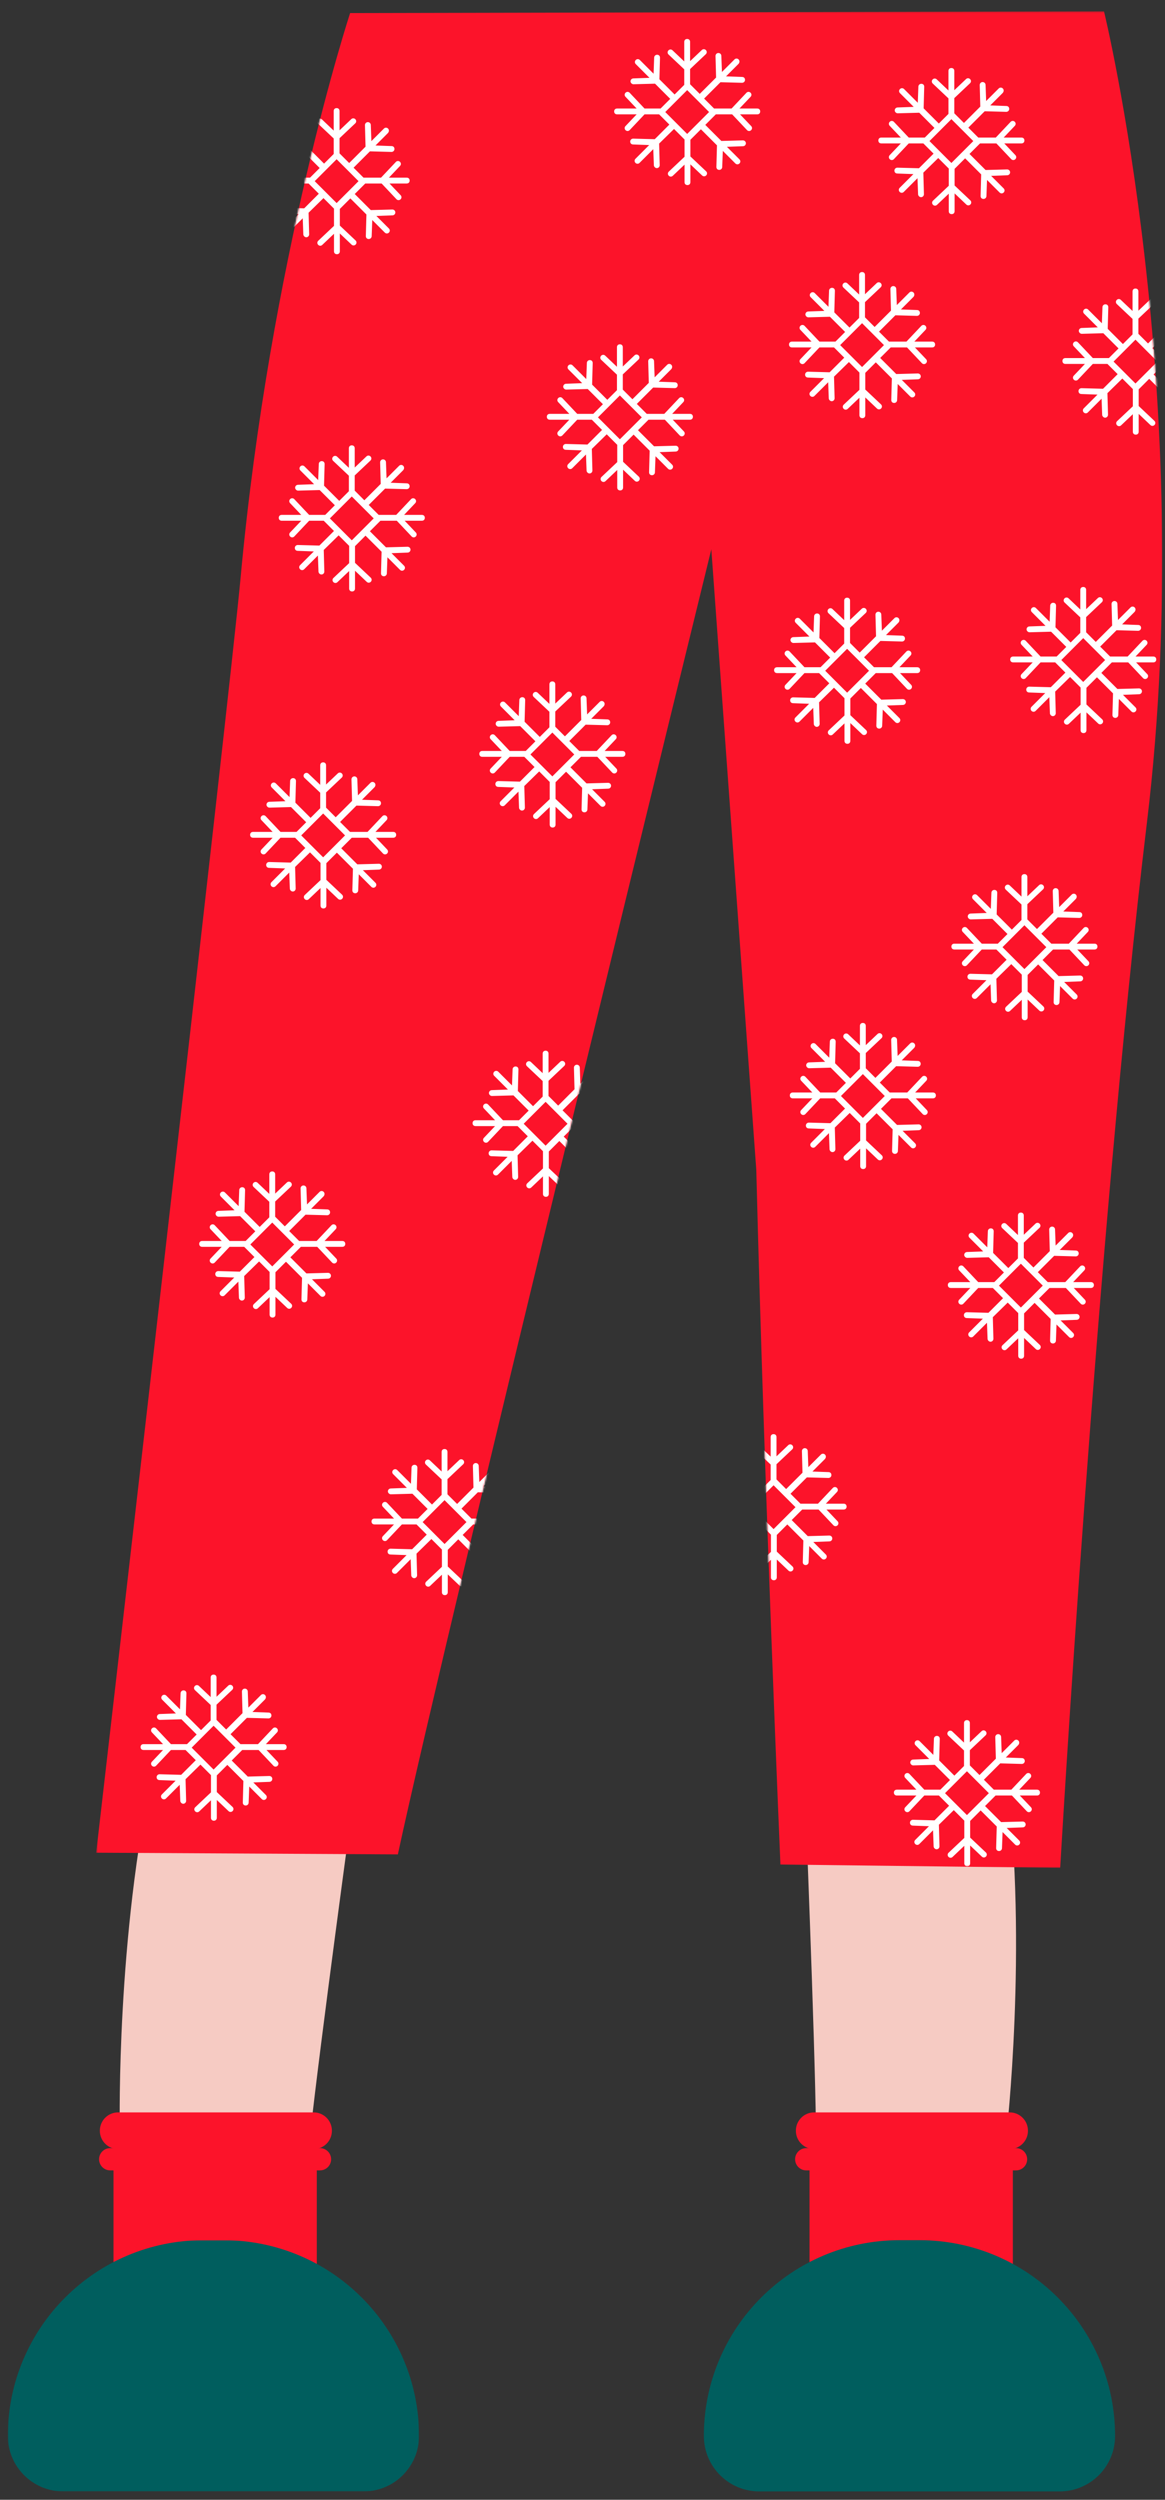 <svg viewBox="438.36 -6.739 691.26 1482.477" xmlns="http://www.w3.org/2000/svg" xmlns:xlink="http://www.w3.org/1999/xlink" xmlns:blush="http://design.blush" overflow="visible" width="691.26px" height="1482.477px"><rect x="438.36" y="-6.739" width="691.26" height="1482.477" fill="#333333" stroke="none"/><defs><path d="M598.432,0.214 L151.109,1.214 C151.109,1.214 103.597,145.88 86.109,336.213 L86.109,336.213 C79.781,405.077 0.431,1092.213 0.431,1092.213 L0.431,1092.213 L179.431,1093.214 C207.92,960.746 365.432,319.214 365.432,319.214 L365.432,319.214 L392.109,687.213 C396.853,875.923 406.431,1099.214 406.431,1099.214 L406.431,1099.214 L572.432,1101.213 C572.432,1101.213 593.635,732.823 623.951,480.816 L623.951,480.816 C654.269,228.808 598.432,0.214 598.432,0.214 Z" id="holiday-lower-bodyxmas-pijamas-path-5"/><path d="M598.432,0.214 L151.109,1.214 C151.109,1.214 103.597,145.88 86.109,336.213 L86.109,336.213 C79.781,405.077 0.431,1092.213 0.431,1092.213 L0.431,1092.213 L179.431,1093.214 C207.92,960.746 365.432,319.214 365.432,319.214 L365.432,319.214 L392.109,687.213 C396.853,875.923 406.431,1099.214 406.431,1099.214 L406.431,1099.214 L572.432,1101.213 C572.432,1101.213 593.635,732.823 623.951,480.816 L623.951,480.816 C654.269,228.808 598.432,0.214 598.432,0.214 Z" id="holiday-lower-bodyxmas-pijamas-path-7"/><path d="M598.432,0.214 L151.109,1.214 C151.109,1.214 103.597,145.88 86.109,336.213 L86.109,336.213 C79.781,405.077 0.431,1092.213 0.431,1092.213 L0.431,1092.213 L179.431,1093.214 C207.92,960.746 365.432,319.214 365.432,319.214 L365.432,319.214 L392.109,687.213 C396.853,875.923 406.431,1099.214 406.431,1099.214 L406.431,1099.214 L572.432,1101.213 C572.432,1101.213 593.635,732.823 623.951,480.816 L623.951,480.816 C654.269,228.808 598.432,0.214 598.432,0.214 Z" id="holiday-lower-bodyxmas-pijamas-path-9"/><path d="M598.432,0.214 L151.109,1.214 C151.109,1.214 103.597,145.88 86.109,336.213 L86.109,336.213 C79.781,405.077 0.431,1092.213 0.431,1092.213 L0.431,1092.213 L179.431,1093.214 C207.92,960.746 365.432,319.214 365.432,319.214 L365.432,319.214 L392.109,687.213 C396.853,875.923 406.431,1099.214 406.431,1099.214 L406.431,1099.214 L572.432,1101.213 C572.432,1101.213 593.635,732.823 623.951,480.816 L623.951,480.816 C654.269,228.808 598.432,0.214 598.432,0.214 Z" id="holiday-lower-bodyxmas-pijamas-path-11"/><path d="M598.432,0.214 L151.109,1.214 C151.109,1.214 103.597,145.88 86.109,336.213 L86.109,336.213 C79.781,405.077 0.431,1092.213 0.431,1092.213 L0.431,1092.213 L179.431,1093.214 C207.92,960.746 365.432,319.214 365.432,319.214 L365.432,319.214 L392.109,687.213 C396.853,875.923 406.431,1099.214 406.431,1099.214 L406.431,1099.214 L572.432,1101.213 C572.432,1101.213 593.635,732.823 623.951,480.816 L623.951,480.816 C654.269,228.808 598.432,0.214 598.432,0.214 Z" id="holiday-lower-bodyxmas-pijamas-path-13"/><path d="M598.432,0.214 L151.109,1.214 C151.109,1.214 103.597,145.88 86.109,336.213 L86.109,336.213 C79.781,405.077 0.431,1092.213 0.431,1092.213 L0.431,1092.213 L179.431,1093.214 C207.92,960.746 365.432,319.214 365.432,319.214 L365.432,319.214 L392.109,687.213 C396.853,875.923 406.431,1099.214 406.431,1099.214 L406.431,1099.214 L572.432,1101.213 C572.432,1101.213 593.635,732.823 623.951,480.816 L623.951,480.816 C654.269,228.808 598.432,0.214 598.432,0.214 Z" id="holiday-lower-bodyxmas-pijamas-path-15"/><path d="M598.432,0.214 L151.109,1.214 C151.109,1.214 103.597,145.88 86.109,336.213 L86.109,336.213 C79.781,405.077 0.431,1092.213 0.431,1092.213 L0.431,1092.213 L179.431,1093.214 C207.92,960.746 365.432,319.214 365.432,319.214 L365.432,319.214 L392.109,687.213 C396.853,875.923 406.431,1099.214 406.431,1099.214 L406.431,1099.214 L572.432,1101.213 C572.432,1101.213 593.635,732.823 623.951,480.816 L623.951,480.816 C654.269,228.808 598.432,0.214 598.432,0.214 Z" id="holiday-lower-bodyxmas-pijamas-path-17"/><path d="M598.432,0.214 L151.109,1.214 C151.109,1.214 103.597,145.88 86.109,336.213 L86.109,336.213 C79.781,405.077 0.431,1092.213 0.431,1092.213 L0.431,1092.213 L179.431,1093.214 C207.92,960.746 365.432,319.214 365.432,319.214 L365.432,319.214 L392.109,687.213 C396.853,875.923 406.431,1099.214 406.431,1099.214 L406.431,1099.214 L572.432,1101.213 C572.432,1101.213 593.635,732.823 623.951,480.816 L623.951,480.816 C654.269,228.808 598.432,0.214 598.432,0.214 Z" id="holiday-lower-bodyxmas-pijamas-path-19"/><path d="M598.432,0.214 L151.109,1.214 C151.109,1.214 103.597,145.88 86.109,336.213 L86.109,336.213 C79.781,405.077 0.431,1092.213 0.431,1092.213 L0.431,1092.213 L179.431,1093.214 C207.92,960.746 365.432,319.214 365.432,319.214 L365.432,319.214 L392.109,687.213 C396.853,875.923 406.431,1099.214 406.431,1099.214 L406.431,1099.214 L572.432,1101.213 C572.432,1101.213 593.635,732.823 623.951,480.816 L623.951,480.816 C654.269,228.808 598.432,0.214 598.432,0.214 Z" id="holiday-lower-bodyxmas-pijamas-path-21"/><path d="M598.432,0.214 L151.109,1.214 C151.109,1.214 103.597,145.88 86.109,336.213 L86.109,336.213 C79.781,405.077 0.431,1092.213 0.431,1092.213 L0.431,1092.213 L179.431,1093.214 C207.92,960.746 365.432,319.214 365.432,319.214 L365.432,319.214 L392.109,687.213 C396.853,875.923 406.431,1099.214 406.431,1099.214 L406.431,1099.214 L572.432,1101.213 C572.432,1101.213 593.635,732.823 623.951,480.816 L623.951,480.816 C654.269,228.808 598.432,0.214 598.432,0.214 Z" id="holiday-lower-bodyxmas-pijamas-path-23"/><path d="M598.432,0.214 L151.109,1.214 C151.109,1.214 103.597,145.88 86.109,336.213 L86.109,336.213 C79.781,405.077 0.431,1092.213 0.431,1092.213 L0.431,1092.213 L179.431,1093.214 C207.92,960.746 365.432,319.214 365.432,319.214 L365.432,319.214 L392.109,687.213 C396.853,875.923 406.431,1099.214 406.431,1099.214 L406.431,1099.214 L572.432,1101.213 C572.432,1101.213 593.635,732.823 623.951,480.816 L623.951,480.816 C654.269,228.808 598.432,0.214 598.432,0.214 Z" id="holiday-lower-bodyxmas-pijamas-path-25"/><path d="M598.432,0.214 L151.109,1.214 C151.109,1.214 103.597,145.88 86.109,336.213 L86.109,336.213 C79.781,405.077 0.431,1092.213 0.431,1092.213 L0.431,1092.213 L179.431,1093.214 C207.92,960.746 365.432,319.214 365.432,319.214 L365.432,319.214 L392.109,687.213 C396.853,875.923 406.431,1099.214 406.431,1099.214 L406.431,1099.214 L572.432,1101.213 C572.432,1101.213 593.635,732.823 623.951,480.816 L623.951,480.816 C654.269,228.808 598.432,0.214 598.432,0.214 Z" id="holiday-lower-bodyxmas-pijamas-path-27"/><path d="M598.432,0.214 L151.109,1.214 C151.109,1.214 103.597,145.88 86.109,336.213 L86.109,336.213 C79.781,405.077 0.431,1092.213 0.431,1092.213 L0.431,1092.213 L179.431,1093.214 C207.92,960.746 365.432,319.214 365.432,319.214 L365.432,319.214 L392.109,687.213 C396.853,875.923 406.431,1099.214 406.431,1099.214 L406.431,1099.214 L572.432,1101.213 C572.432,1101.213 593.635,732.823 623.951,480.816 L623.951,480.816 C654.269,228.808 598.432,0.214 598.432,0.214 Z" id="holiday-lower-bodyxmas-pijamas-path-29"/><path d="M598.432,0.214 L151.109,1.214 C151.109,1.214 103.597,145.88 86.109,336.213 L86.109,336.213 C79.781,405.077 0.431,1092.213 0.431,1092.213 L0.431,1092.213 L179.431,1093.214 C207.92,960.746 365.432,319.214 365.432,319.214 L365.432,319.214 L392.109,687.213 C396.853,875.923 406.431,1099.214 406.431,1099.214 L406.431,1099.214 L572.432,1101.213 C572.432,1101.213 593.635,732.823 623.951,480.816 L623.951,480.816 C654.269,228.808 598.432,0.214 598.432,0.214 Z" id="holiday-lower-bodyxmas-pijamas-path-31"/><path d="M598.432,0.214 L151.109,1.214 C151.109,1.214 103.597,145.88 86.109,336.213 L86.109,336.213 C79.781,405.077 0.431,1092.213 0.431,1092.213 L0.431,1092.213 L179.431,1093.214 C207.92,960.746 365.432,319.214 365.432,319.214 L365.432,319.214 L392.109,687.213 C396.853,875.923 406.431,1099.214 406.431,1099.214 L406.431,1099.214 L572.432,1101.213 C572.432,1101.213 593.635,732.823 623.951,480.816 L623.951,480.816 C654.269,228.808 598.432,0.214 598.432,0.214 Z" id="holiday-lower-bodyxmas-pijamas-path-33"/><path d="M598.432,0.214 L151.109,1.214 C151.109,1.214 103.597,145.88 86.109,336.213 L86.109,336.213 C79.781,405.077 0.431,1092.213 0.431,1092.213 L0.431,1092.213 L179.431,1093.214 C207.92,960.746 365.432,319.214 365.432,319.214 L365.432,319.214 L392.109,687.213 C396.853,875.923 406.431,1099.214 406.431,1099.214 L406.431,1099.214 L572.432,1101.213 C572.432,1101.213 593.635,732.823 623.951,480.816 L623.951,480.816 C654.269,228.808 598.432,0.214 598.432,0.214 Z" id="holiday-lower-bodyxmas-pijamas-path-35"/><path d="M598.432,0.214 L151.109,1.214 C151.109,1.214 103.597,145.88 86.109,336.213 L86.109,336.213 C79.781,405.077 0.431,1092.213 0.431,1092.213 L0.431,1092.213 L179.431,1093.214 C207.92,960.746 365.432,319.214 365.432,319.214 L365.432,319.214 L392.109,687.213 C396.853,875.923 406.431,1099.214 406.431,1099.214 L406.431,1099.214 L572.432,1101.213 C572.432,1101.213 593.635,732.823 623.951,480.816 L623.951,480.816 C654.269,228.808 598.432,0.214 598.432,0.214 Z" id="holiday-lower-bodyxmas-pijamas-path-37"/><path d="M598.432,0.214 L151.109,1.214 C151.109,1.214 103.597,145.88 86.109,336.213 L86.109,336.213 C79.781,405.077 0.431,1092.213 0.431,1092.213 L0.431,1092.213 L179.431,1093.214 C207.92,960.746 365.432,319.214 365.432,319.214 L365.432,319.214 L392.109,687.213 C396.853,875.923 406.431,1099.214 406.431,1099.214 L406.431,1099.214 L572.432,1101.213 C572.432,1101.213 593.635,732.823 623.951,480.816 L623.951,480.816 C654.269,228.808 598.432,0.214 598.432,0.214 Z" id="holiday-lower-bodyxmas-pijamas-path-39"/><path d="M598.432,0.214 L151.109,1.214 C151.109,1.214 103.597,145.88 86.109,336.213 L86.109,336.213 C79.781,405.077 0.431,1092.213 0.431,1092.213 L0.431,1092.213 L179.431,1093.214 C207.92,960.746 365.432,319.214 365.432,319.214 L365.432,319.214 L392.109,687.213 C396.853,875.923 406.431,1099.214 406.431,1099.214 L406.431,1099.214 L572.432,1101.213 C572.432,1101.213 593.635,732.823 623.951,480.816 L623.951,480.816 C654.269,228.808 598.432,0.214 598.432,0.214 Z" id="holiday-lower-bodyxmas-pijamas-path-41"/><path d="M598.432,0.214 L151.109,1.214 C151.109,1.214 103.597,145.88 86.109,336.213 C79.781,405.077 0.431,1092.213 0.431,1092.213 L179.431,1093.214 C207.92,960.746 365.432,319.214 365.432,319.214 L392.109,687.213 C396.853,875.923 406.431,1099.214 406.431,1099.214 L572.432,1101.213 C572.432,1101.213 593.635,732.823 623.951,480.816 C654.269,228.808 598.432,0.214 598.432,0.214 Z" id="holiday-lower-bodyxmas-pijamas-path-43"/><polygon id="holiday-lower-bodyxmas-pijamas-path-1" points="0.431 0.214 632.97 0.214 632.97 1101.214 0.431 1101.214"/><polygon id="holiday-lower-bodyxmas-pijamas-path-3" points="0 -0 244 -0 244 149 0 149"/></defs><g id="Holiday Lower Body/Xmas Pijamas" stroke="none" stroke-width="1" fill="none" fill-rule="evenodd"><g id="Group-83" transform="translate(443, -1)"><g id="Group-21" transform="translate(0, 0.79)"><path d="M66.431,1253.214 C66.431,1253.214 64.431,1141.214 86.431,1042.214 C108.431,943.214 204.431,1065.214 204.431,1065.214 C204.431,1065.214 185.431,1204.214 179.431,1259.214 C173.431,1314.214 66.431,1253.214 66.431,1253.214" id="Fill-1" fill="#F6CBC3" blush:color="Skin-500"/><path d="M592.559,1259.28 C592.559,1259.28 605.216,1147.979 592.744,1047.335 C580.271,946.689 473.089,1058.993 473.089,1058.993 C473.089,1058.993 478.766,1199.171 479.501,1254.492 C480.237,1309.813 592.559,1259.28 592.559,1259.28" id="Fill-3" fill="#F6CBC3" blush:color="Skin-500"/><g id="Group-7" transform="translate(52, 0)"><mask id="holiday-lower-bodyxmas-pijamas-mask-2" fill="#fff"><use xlink:href="#holiday-lower-bodyxmas-pijamas-path-1"/></mask><g id="Clip-6"/><path d="M365.431,319.214 C365.431,319.214 207.919,960.746 179.431,1093.214 L0.431,1092.214 C0.431,1092.214 79.781,405.077 86.109,336.214 C103.597,145.88 151.109,1.214 151.109,1.214 L598.431,0.214 C598.431,0.214 654.268,228.809 623.951,480.817 C593.634,732.823 572.431,1101.214 572.431,1101.214 L406.431,1099.214 C406.431,1099.214 396.852,875.923 392.109,687.214" id="Fill-5" fill="#FC132A" mask="url(#holiday-lower-bodyxmas-pijamas-mask-2)"/></g><path d="M478.441,1267.98 L594.463,1267.98 C600.448,1267.98 605.3,1263.127 605.3,1257.143 L605.3,1257.05 C605.3,1251.065 600.448,1246.213 594.463,1246.213 L478.441,1246.213 C472.456,1246.213 467.604,1251.065 467.604,1257.05 L467.604,1257.143 C467.604,1263.127 472.456,1267.98 478.441,1267.98" id="Fill-8" fill="#FC132A"/><path d="M467.144,1274.007 C467.144,1275.826 467.884,1277.477 469.074,1278.666 C470.264,1279.866 471.915,1280.607 473.734,1280.607 L475.705,1280.607 L475.705,1346.347 L596.334,1346.347 L596.334,1280.607 L598.245,1280.607 C601.884,1280.607 604.834,1277.647 604.834,1274.007 C604.834,1272.187 604.094,1270.536 602.904,1269.347 C601.714,1268.156 600.064,1267.416 598.245,1267.416 L473.734,1267.416 C470.094,1267.416 467.144,1270.366 467.144,1274.007" id="Fill-10" fill="#FC132A"/><path d="M445.881,1471 L624.12,1471 C642.279,1471 657,1456.279 657,1438.12 L657,1438.119 C657,1373.988 605.012,1322 540.881,1322 L529.12,1322 C464.988,1322 413,1373.988 413,1438.119 L413,1438.12 C413,1456.279 427.722,1471 445.881,1471" id="Fill-12" fill="#005E5E"/><path d="M65.441,1267.98 L181.463,1267.98 C187.448,1267.98 192.3,1263.127 192.3,1257.143 L192.3,1257.05 C192.3,1251.065 187.448,1246.213 181.463,1246.213 L65.441,1246.213 C59.456,1246.213 54.604,1251.065 54.604,1257.05 L54.604,1257.143 C54.604,1263.127 59.456,1267.98 65.441,1267.98" id="Fill-14" fill="#FC132A"/><path d="M54.144,1274.007 C54.144,1275.826 54.884,1277.477 56.074,1278.666 C57.264,1279.866 58.915,1280.607 60.734,1280.607 L62.705,1280.607 L62.705,1346.347 L183.334,1346.347 L183.334,1280.607 L185.245,1280.607 C188.884,1280.607 191.834,1277.647 191.834,1274.007 C191.834,1272.187 191.094,1270.536 189.904,1269.347 C188.714,1268.156 187.064,1267.416 185.245,1267.416 L60.734,1267.416 C57.094,1267.416 54.144,1270.366 54.144,1274.007" id="Fill-16" fill="#FC132A"/><g id="Group-20" transform="translate(0, 1322)"><mask id="holiday-lower-bodyxmas-pijamas-mask-4" fill="#fff"><use xlink:href="#holiday-lower-bodyxmas-pijamas-path-3"/></mask><g id="Clip-19"/><path d="M32.881,149 L211.12,149 C229.279,149 244,134.279 244,116.12 L244,116.119 C244,51.988 192.012,-0 127.881,-0 L116.12,-0 C51.988,-0 -0,51.988 -0,116.119 L-0,116.12 C-0,134.279 14.722,149 32.881,149" id="Fill-18" fill="#005E5E" mask="url(#holiday-lower-bodyxmas-pijamas-mask-4)"/></g></g><g id="Group-82" transform="translate(52, 0.79)"><g id="Group-24"><mask id="holiday-lower-bodyxmas-pijamas-mask-6" fill="#fff"><use xlink:href="#holiday-lower-bodyxmas-pijamas-path-5"/></mask><g id="Clip-23"/><path d="M143.098,113.908 L130.097,100.908 C134.951,96.054 138.417,92.588 143.098,87.908 L156.098,100.908 L143.098,113.908 Z M184.698,98.828 L174.124,98.828 L180.711,91.894 C181.405,91.201 181.405,90.161 180.711,89.468 C180.018,88.774 178.978,88.774 178.285,89.468 L169.445,98.828 L159.044,98.828 L153.151,92.934 L162.858,83.227 L175.685,83.574 C176.551,83.574 177.417,82.881 177.417,81.841 C177.417,80.801 176.724,80.107 175.685,80.107 L166.151,79.761 L173.605,72.307 C174.298,71.441 174.298,70.401 173.605,69.708 C172.911,69.014 171.871,69.014 171.178,69.708 L163.724,77.161 L163.377,67.628 C163.377,66.588 162.511,65.894 161.644,65.894 C160.604,65.894 159.91,66.761 159.91,67.628 L160.257,80.454 L150.551,90.161 L144.83,84.441 L144.83,75.428 L154.191,66.588 C154.884,65.894 154.884,64.854 154.191,64.161 C153.497,63.468 152.457,63.468 151.764,64.161 L144.83,70.748 L144.83,59.307 C144.83,58.267 144.137,57.574 143.098,57.574 C142.058,57.574 141.365,58.267 141.365,59.307 L141.365,70.921 L134.431,64.334 C133.738,63.64 132.698,63.64 132.004,64.334 C131.311,65.027 131.311,66.067 132.004,66.761 L141.365,75.6 L141.365,84.788 L135.644,90.508 L126.631,81.494 L126.978,68.668 C126.978,67.628 126.285,66.934 125.244,66.934 C124.377,66.934 123.511,67.628 123.511,68.668 L123.164,78.201 L115.017,70.054 C114.324,69.361 113.284,69.361 112.59,70.054 C111.897,70.748 111.897,71.788 112.59,72.481 L120.738,80.628 L111.203,80.974 C110.164,80.974 109.471,81.841 109.471,82.708 C109.471,83.574 110.337,84.441 111.203,84.441 L124.031,84.095 L133.044,93.107 L127.325,98.828 L117.79,98.828 L108.951,89.468 C108.257,88.774 107.217,88.774 106.524,89.468 C105.83,90.161 105.83,91.201 106.524,91.894 L113.111,98.828 L101.497,98.828 C100.457,98.828 99.764,99.521 99.764,100.561 C99.764,101.601 100.457,102.295 101.497,102.295 L113.111,102.295 L106.524,109.227 C105.83,109.921 105.83,110.961 106.524,111.654 C107.217,112.347 108.257,112.347 108.951,111.654 L117.79,102.295 L126.457,102.295 L132.524,108.361 L123.858,117.028 L111.031,116.681 C110.164,116.681 109.297,117.375 109.297,118.415 C109.297,119.455 109.991,120.148 111.031,120.148 L120.564,120.495 L112.417,128.641 C111.724,129.335 111.724,130.375 112.417,131.068 C113.111,131.762 114.151,131.762 114.844,131.068 L122.991,122.922 L123.337,132.455 C123.337,133.321 124.204,134.188 125.071,134.188 C126.111,134.188 126.804,133.321 126.804,132.455 L126.457,119.628 L135.297,110.961 L141.537,117.201 L141.537,127.428 L132.177,136.268 C131.484,136.962 131.484,138.002 132.177,138.695 C132.87,139.388 133.91,139.388 134.604,138.695 L141.537,132.108 L141.537,142.508 C141.537,143.548 142.231,144.241 143.271,144.241 C144.311,144.241 145.004,143.548 145.004,142.508 L145.004,131.934 L151.938,138.521 C152.631,139.215 153.671,139.215 154.365,138.521 C155.058,137.828 155.058,136.788 154.365,136.095 L145.004,127.255 L145.004,117.375 L151.244,111.135 L160.778,120.668 L160.431,133.495 C160.431,134.535 161.124,135.228 162.164,135.228 C163.031,135.228 163.898,134.535 163.898,133.495 L164.244,123.961 L171.698,131.415 C172.391,132.108 173.431,132.108 174.124,131.415 C174.818,130.721 174.818,129.681 174.124,128.988 L166.671,121.535 L176.204,121.188 C177.244,121.188 177.938,120.321 177.938,119.455 C177.938,118.415 177.071,117.721 176.204,117.721 L163.377,118.068 L153.844,108.534 L160.084,102.295 L169.791,102.295 L178.631,111.654 C179.325,112.347 180.365,112.347 181.058,111.654 C181.751,110.961 181.751,109.921 181.058,109.227 L174.471,102.295 L184.698,102.295 C185.738,102.295 186.431,101.601 186.431,100.561 C186.431,99.521 185.738,98.828 184.698,98.828 L184.698,98.828 Z" id="Fill-22" fill="#FFF" mask="url(#holiday-lower-bodyxmas-pijamas-mask-6)"/></g><g id="Group-27"><mask id="holiday-lower-bodyxmas-pijamas-mask-8" fill="#fff"><use xlink:href="#holiday-lower-bodyxmas-pijamas-path-7"/></mask><g id="Clip-26"/><path d="M351.098,72.908 L338.097,59.908 C342.951,55.054 346.417,51.588 351.098,46.908 L364.098,59.908 L351.098,72.908 Z M392.698,57.828 L382.124,57.828 L388.711,50.894 C389.405,50.201 389.405,49.161 388.711,48.468 C388.018,47.774 386.978,47.774 386.285,48.468 L377.445,57.828 L367.044,57.828 L361.151,51.934 L370.858,42.227 L383.685,42.574 C384.551,42.574 385.417,41.881 385.417,40.841 C385.417,39.801 384.724,39.107 383.685,39.107 L374.151,38.761 L381.605,31.307 C382.298,30.441 382.298,29.401 381.605,28.708 C380.911,28.014 379.871,28.014 379.178,28.708 L371.724,36.161 L371.377,26.628 C371.377,25.588 370.511,24.894 369.644,24.894 C368.604,24.894 367.91,25.761 367.91,26.628 L368.257,39.454 L358.551,49.161 L352.83,43.441 L352.83,34.428 L362.191,25.588 C362.884,24.894 362.884,23.854 362.191,23.161 C361.497,22.468 360.457,22.468 359.764,23.161 L352.83,29.748 L352.83,18.307 C352.83,17.267 352.137,16.574 351.098,16.574 C350.058,16.574 349.365,17.267 349.365,18.307 L349.365,29.921 L342.431,23.334 C341.738,22.64 340.698,22.64 340.004,23.334 C339.311,24.027 339.311,25.067 340.004,25.761 L349.365,34.6 L349.365,43.788 L343.644,49.508 L334.631,40.494 L334.978,27.668 C334.978,26.628 334.285,25.934 333.244,25.934 C332.377,25.934 331.511,26.628 331.511,27.668 L331.164,37.201 L323.017,29.054 C322.324,28.361 321.284,28.361 320.59,29.054 C319.897,29.748 319.897,30.788 320.59,31.481 L328.738,39.628 L319.203,39.974 C318.164,39.974 317.471,40.841 317.471,41.708 C317.471,42.574 318.337,43.441 319.203,43.441 L332.031,43.095 L341.044,52.107 L335.325,57.828 L325.79,57.828 L316.951,48.468 C316.257,47.774 315.217,47.774 314.524,48.468 C313.83,49.161 313.83,50.201 314.524,50.894 L321.111,57.828 L309.497,57.828 C308.457,57.828 307.764,58.521 307.764,59.561 C307.764,60.601 308.457,61.295 309.497,61.295 L321.111,61.295 L314.524,68.227 C313.83,68.921 313.83,69.961 314.524,70.654 C315.217,71.347 316.257,71.347 316.951,70.654 L325.79,61.295 L334.457,61.295 L340.524,67.361 L331.858,76.028 L319.031,75.681 C318.164,75.681 317.297,76.375 317.297,77.415 C317.297,78.455 317.991,79.148 319.031,79.148 L328.564,79.495 L320.417,87.641 C319.724,88.335 319.724,89.375 320.417,90.068 C321.111,90.762 322.151,90.762 322.844,90.068 L330.991,81.922 L331.337,91.455 C331.337,92.321 332.204,93.188 333.071,93.188 C334.111,93.188 334.804,92.321 334.804,91.455 L334.457,78.628 L343.297,69.961 L349.537,76.201 L349.537,86.428 L340.177,95.268 C339.484,95.962 339.484,97.002 340.177,97.695 C340.87,98.388 341.91,98.388 342.604,97.695 L349.537,91.108 L349.537,101.508 C349.537,102.548 350.231,103.241 351.271,103.241 C352.311,103.241 353.004,102.548 353.004,101.508 L353.004,90.934 L359.938,97.521 C360.631,98.215 361.671,98.215 362.365,97.521 C363.058,96.828 363.058,95.788 362.365,95.095 L353.004,86.255 L353.004,76.375 L359.244,70.135 L368.778,79.668 L368.431,92.495 C368.431,93.535 369.124,94.228 370.164,94.228 C371.031,94.228 371.898,93.535 371.898,92.495 L372.244,82.961 L379.698,90.415 C380.391,91.108 381.431,91.108 382.124,90.415 C382.818,89.721 382.818,88.681 382.124,87.988 L374.671,80.535 L384.204,80.188 C385.244,80.188 385.938,79.321 385.938,78.455 C385.938,77.415 385.071,76.721 384.204,76.721 L371.377,77.068 L361.844,67.534 L368.084,61.295 L377.791,61.295 L386.631,70.654 C387.325,71.347 388.365,71.347 389.058,70.654 C389.751,69.961 389.751,68.921 389.058,68.227 L382.471,61.295 L392.698,61.295 C393.738,61.295 394.431,60.601 394.431,59.561 C394.431,58.521 393.738,57.828 392.698,57.828 L392.698,57.828 Z" id="Fill-25" fill="#FFF" mask="url(#holiday-lower-bodyxmas-pijamas-mask-8)"/></g><g id="Group-30"><mask id="holiday-lower-bodyxmas-pijamas-mask-10" fill="#fff"><use xlink:href="#holiday-lower-bodyxmas-pijamas-path-9"/></mask><g id="Clip-29"/><path d="M311.165,253.988 L298.165,240.988 C303.018,236.134 306.484,232.668 311.165,227.988 L324.165,240.988 L311.165,253.988 Z M352.765,238.908 L342.191,238.908 L348.778,231.974 C349.472,231.281 349.472,230.241 348.778,229.548 C348.085,228.854 347.045,228.854 346.352,229.548 L337.512,238.908 L327.111,238.908 L321.218,233.014 L330.925,223.307 L343.752,223.654 C344.618,223.654 345.485,222.961 345.485,221.921 C345.485,220.881 344.792,220.187 343.752,220.187 L334.218,219.841 L341.672,212.387 C342.365,211.521 342.365,210.481 341.672,209.788 C340.978,209.094 339.938,209.094 339.245,209.788 L331.792,217.241 L331.445,207.708 C331.445,206.668 330.578,205.974 329.712,205.974 C328.672,205.974 327.978,206.841 327.978,207.708 L328.325,220.534 L318.618,230.241 L312.898,224.521 L312.898,215.508 L322.258,206.668 C322.951,205.974 322.951,204.934 322.258,204.241 C321.564,203.548 320.524,203.548 319.831,204.241 L312.898,210.828 L312.898,199.387 C312.898,198.347 312.205,197.654 311.165,197.654 C310.125,197.654 309.432,198.347 309.432,199.387 L309.432,211.001 L302.498,204.414 C301.805,203.72 300.765,203.72 300.071,204.414 C299.378,205.107 299.378,206.147 300.071,206.841 L309.432,215.681 L309.432,224.868 L303.711,230.588 L294.698,221.574 L295.045,208.748 C295.045,207.708 294.352,207.014 293.311,207.014 C292.444,207.014 291.578,207.708 291.578,208.748 L291.231,218.281 L283.085,210.134 C282.392,209.441 281.352,209.441 280.658,210.134 C279.965,210.828 279.965,211.868 280.658,212.561 L288.805,220.708 L279.271,221.054 C278.231,221.054 277.538,221.921 277.538,222.788 C277.538,223.654 278.404,224.521 279.271,224.521 L292.098,224.175 L301.111,233.187 L295.392,238.908 L285.857,238.908 L277.018,229.548 C276.324,228.854 275.284,228.854 274.591,229.548 C273.897,230.241 273.897,231.281 274.591,231.974 L281.178,238.908 L269.564,238.908 C268.524,238.908 267.831,239.601 267.831,240.641 C267.831,241.681 268.524,242.375 269.564,242.375 L281.178,242.375 L274.591,249.307 C273.897,250.001 273.897,251.041 274.591,251.734 C275.284,252.427 276.324,252.427 277.018,251.734 L285.857,242.375 L294.524,242.375 L300.591,248.441 L291.925,257.108 L279.098,256.761 C278.231,256.761 277.364,257.455 277.364,258.495 C277.364,259.535 278.058,260.228 279.098,260.228 L288.631,260.575 L280.484,268.721 C279.791,269.415 279.791,270.455 280.484,271.148 C281.178,271.842 282.218,271.842 282.911,271.148 L291.058,263.002 L291.404,272.535 C291.404,273.401 292.271,274.268 293.138,274.268 C294.178,274.268 294.871,273.401 294.871,272.535 L294.524,259.708 L303.364,251.041 L309.604,257.281 L309.604,267.508 L300.244,276.348 C299.551,277.042 299.551,278.082 300.244,278.775 C300.937,279.468 301.977,279.468 302.671,278.775 L309.604,272.188 L309.604,282.588 C309.604,283.628 310.298,284.321 311.338,284.321 C312.378,284.321 313.071,283.628 313.071,282.588 L313.071,272.014 L320.005,278.601 C320.698,279.295 321.738,279.295 322.432,278.601 C323.125,277.908 323.125,276.868 322.432,276.175 L313.071,267.335 L313.071,257.455 L319.311,251.215 L328.845,260.748 L328.498,273.575 C328.498,274.615 329.191,275.308 330.231,275.308 C331.099,275.308 331.965,274.615 331.965,273.575 L332.311,264.042 L339.765,271.495 C340.458,272.188 341.498,272.188 342.191,271.495 C342.885,270.801 342.885,269.761 342.191,269.068 L334.738,261.615 L344.271,261.268 C345.311,261.268 346.005,260.401 346.005,259.535 C346.005,258.495 345.139,257.801 344.271,257.801 L331.445,258.148 L321.911,248.615 L328.151,242.375 L337.858,242.375 L346.698,251.734 C347.392,252.427 348.432,252.427 349.125,251.734 C349.818,251.041 349.818,250.001 349.125,249.307 L342.538,242.375 L352.765,242.375 C353.805,242.375 354.498,241.681 354.498,240.641 C354.498,239.601 353.805,238.908 352.765,238.908 L352.765,238.908 Z" id="Fill-28" fill="#FFF" mask="url(#holiday-lower-bodyxmas-pijamas-mask-10)"/></g><g id="Group-33"><mask id="holiday-lower-bodyxmas-pijamas-mask-12" fill="#fff"><use xlink:href="#holiday-lower-bodyxmas-pijamas-path-11"/></mask><g id="Clip-32"/><path d="M152.098,313.908 L139.097,300.908 C143.951,296.054 147.417,292.588 152.098,287.908 L165.098,300.908 L152.098,313.908 Z M193.698,298.828 L183.124,298.828 L189.711,291.894 C190.405,291.201 190.405,290.161 189.711,289.468 C189.018,288.774 187.978,288.774 187.285,289.468 L178.445,298.828 L168.044,298.828 L162.151,292.934 L171.858,283.227 L184.685,283.574 C185.551,283.574 186.417,282.881 186.417,281.841 C186.417,280.801 185.724,280.107 184.685,280.107 L175.151,279.761 L182.605,272.307 C183.298,271.441 183.298,270.401 182.605,269.708 C181.911,269.014 180.871,269.014 180.178,269.708 L172.724,277.161 L172.377,267.628 C172.377,266.588 171.511,265.894 170.644,265.894 C169.604,265.894 168.91,266.761 168.91,267.628 L169.257,280.454 L159.551,290.161 L153.83,284.441 L153.83,275.428 L163.191,266.588 C163.884,265.894 163.884,264.854 163.191,264.161 C162.497,263.468 161.457,263.468 160.764,264.161 L153.83,270.748 L153.83,259.307 C153.83,258.267 153.137,257.574 152.098,257.574 C151.058,257.574 150.365,258.267 150.365,259.307 L150.365,270.921 L143.431,264.334 C142.738,263.64 141.698,263.64 141.004,264.334 C140.311,265.027 140.311,266.067 141.004,266.761 L150.365,275.6 L150.365,284.788 L144.644,290.508 L135.631,281.494 L135.978,268.668 C135.978,267.628 135.285,266.934 134.244,266.934 C133.377,266.934 132.511,267.628 132.511,268.668 L132.164,278.201 L124.017,270.054 C123.324,269.361 122.284,269.361 121.59,270.054 C120.897,270.748 120.897,271.788 121.59,272.481 L129.738,280.628 L120.203,280.974 C119.164,280.974 118.471,281.841 118.471,282.708 C118.471,283.574 119.337,284.441 120.203,284.441 L133.031,284.095 L142.044,293.107 L136.325,298.828 L126.79,298.828 L117.951,289.468 C117.257,288.774 116.217,288.774 115.524,289.468 C114.83,290.161 114.83,291.201 115.524,291.894 L122.111,298.828 L110.497,298.828 C109.457,298.828 108.764,299.521 108.764,300.561 C108.764,301.601 109.457,302.295 110.497,302.295 L122.111,302.295 L115.524,309.227 C114.83,309.921 114.83,310.961 115.524,311.654 C116.217,312.347 117.257,312.347 117.951,311.654 L126.79,302.295 L135.457,302.295 L141.524,308.361 L132.858,317.028 L120.031,316.681 C119.164,316.681 118.297,317.375 118.297,318.415 C118.297,319.455 118.991,320.148 120.031,320.148 L129.564,320.495 L121.417,328.641 C120.724,329.335 120.724,330.375 121.417,331.068 C122.111,331.762 123.151,331.762 123.844,331.068 L131.991,322.922 L132.337,332.455 C132.337,333.321 133.204,334.188 134.071,334.188 C135.111,334.188 135.804,333.321 135.804,332.455 L135.457,319.628 L144.297,310.961 L150.537,317.201 L150.537,327.428 L141.177,336.268 C140.484,336.962 140.484,338.002 141.177,338.695 C141.87,339.388 142.91,339.388 143.604,338.695 L150.537,332.108 L150.537,342.508 C150.537,343.548 151.231,344.241 152.271,344.241 C153.311,344.241 154.004,343.548 154.004,342.508 L154.004,331.934 L160.938,338.521 C161.631,339.215 162.671,339.215 163.365,338.521 C164.058,337.828 164.058,336.788 163.365,336.095 L154.004,327.255 L154.004,317.375 L160.244,311.135 L169.778,320.668 L169.431,333.495 C169.431,334.535 170.124,335.228 171.164,335.228 C172.031,335.228 172.898,334.535 172.898,333.495 L173.244,323.961 L180.698,331.415 C181.391,332.108 182.431,332.108 183.124,331.415 C183.818,330.721 183.818,329.681 183.124,328.988 L175.671,321.535 L185.204,321.188 C186.244,321.188 186.938,320.321 186.938,319.455 C186.938,318.415 186.071,317.721 185.204,317.721 L172.377,318.068 L162.844,308.534 L169.084,302.295 L178.791,302.295 L187.631,311.654 C188.325,312.347 189.365,312.347 190.058,311.654 C190.751,310.961 190.751,309.921 190.058,309.227 L183.471,302.295 L193.698,302.295 C194.738,302.295 195.431,301.601 195.431,300.561 C195.431,299.521 194.738,298.828 193.698,298.828 L193.698,298.828 Z" id="Fill-31" fill="#FFF" mask="url(#holiday-lower-bodyxmas-pijamas-mask-12)"/></g><g id="Group-36"><mask id="holiday-lower-bodyxmas-pijamas-mask-14" fill="#fff"><use xlink:href="#holiday-lower-bodyxmas-pijamas-path-13"/></mask><g id="Clip-35"/><path d="M446.005,404.255 L433.005,391.255 L446.005,378.255 L459.005,391.255 L446.005,404.255 Z M487.606,389.175 L477.032,389.175 L483.618,382.241 C484.312,381.548 484.312,380.508 483.618,379.815 C482.925,379.121 481.885,379.121 481.192,379.815 L472.352,389.175 L461.951,389.175 L456.059,383.281 L465.765,373.574 L478.592,373.921 C479.458,373.921 480.325,373.228 480.325,372.188 C480.325,371.148 479.632,370.454 478.592,370.454 L469.059,370.108 L476.512,362.654 C477.205,361.788 477.205,360.748 476.512,360.055 C475.818,359.361 474.778,359.361 474.085,360.055 L466.632,367.508 L466.285,357.975 C466.285,356.935 465.418,356.241 464.552,356.241 C463.512,356.241 462.818,357.108 462.818,357.975 L463.165,370.801 L453.458,380.508 L447.738,374.788 L447.738,365.775 L457.099,356.935 C457.792,356.241 457.792,355.201 457.099,354.508 C456.405,353.815 455.365,353.815 454.672,354.508 L447.738,361.095 L447.738,349.654 C447.738,348.614 447.045,347.921 446.005,347.921 C444.965,347.921 444.272,348.614 444.272,349.654 L444.272,361.268 L437.338,354.681 C436.645,353.987 435.605,353.987 434.911,354.681 C434.218,355.374 434.218,356.414 434.911,357.108 L444.272,365.948 L444.272,375.135 L438.552,380.855 L429.538,371.841 L429.885,359.015 C429.885,357.975 429.192,357.281 428.151,357.281 C427.285,357.281 426.418,357.975 426.418,359.015 L426.071,368.548 L417.925,360.401 C417.232,359.708 416.192,359.708 415.498,360.401 C414.805,361.095 414.805,362.135 415.498,362.828 L423.645,370.975 L414.111,371.321 C413.071,371.321 412.378,372.188 412.378,373.055 C412.378,373.921 413.244,374.788 414.111,374.788 L426.939,374.442 L435.951,383.455 L430.232,389.175 L420.698,389.175 L411.859,379.815 C411.165,379.121 410.125,379.121 409.432,379.815 C408.738,380.508 408.738,381.548 409.432,382.241 L416.018,389.175 L404.404,389.175 C403.364,389.175 402.671,389.868 402.671,390.908 C402.671,391.948 403.364,392.642 404.404,392.642 L416.018,392.642 L409.432,399.575 C408.738,400.269 408.738,401.308 409.432,402.001 C410.125,402.694 411.165,402.694 411.859,402.001 L420.698,392.642 L429.364,392.642 L435.432,398.708 L426.765,407.375 L413.938,407.028 C413.071,407.028 412.204,407.722 412.204,408.762 C412.204,409.802 412.898,410.495 413.938,410.495 L423.472,410.842 L415.324,418.988 C414.631,419.682 414.631,420.722 415.324,421.415 C416.018,422.109 417.058,422.109 417.751,421.415 L425.899,413.269 L426.245,422.802 C426.245,423.668 427.111,424.535 427.979,424.535 C429.018,424.535 429.711,423.668 429.711,422.802 L429.364,409.975 L438.205,401.308 L444.445,407.548 L444.445,417.775 L435.085,426.615 C434.392,427.309 434.392,428.349 435.085,429.042 C435.778,429.735 436.818,429.735 437.512,429.042 L444.445,422.455 L444.445,432.856 C444.445,433.895 445.138,434.588 446.178,434.588 C447.218,434.588 447.911,433.895 447.911,432.856 L447.911,422.281 L454.845,428.868 C455.538,429.562 456.578,429.562 457.272,428.868 C457.965,428.175 457.965,427.135 457.272,426.442 L447.911,417.602 L447.911,407.722 L454.151,401.482 L463.685,411.015 L463.338,423.842 C463.338,424.882 464.031,425.575 465.071,425.575 C465.939,425.575 466.805,424.882 466.805,423.842 L467.151,414.309 L474.606,421.762 C475.299,422.455 476.339,422.455 477.032,421.762 C477.725,421.068 477.725,420.028 477.032,419.335 L469.578,411.882 L479.111,411.535 C480.151,411.535 480.845,410.668 480.845,409.802 C480.845,408.762 479.979,408.068 479.111,408.068 L466.285,408.415 L456.752,398.882 L462.991,392.642 L472.698,392.642 L481.538,402.001 C482.232,402.694 483.272,402.694 483.965,402.001 C484.658,401.308 484.658,400.269 483.965,399.575 L477.378,392.642 L487.606,392.642 C488.646,392.642 489.339,391.948 489.339,390.908 C489.339,389.868 488.646,389.175 487.606,389.175 L487.606,389.175 Z" id="Fill-34" fill="#FFF" mask="url(#holiday-lower-bodyxmas-pijamas-mask-14)"/></g><g id="Group-39"><mask id="holiday-lower-bodyxmas-pijamas-mask-16" fill="#fff"><use xlink:href="#holiday-lower-bodyxmas-pijamas-path-15"/></mask><g id="Clip-38"/><path d="M617.098,220.908 L604.097,207.908 C608.951,203.054 612.417,199.588 617.098,194.908 L630.098,207.908 L617.098,220.908 Z M658.698,205.828 L648.124,205.828 L654.711,198.894 C655.405,198.201 655.405,197.161 654.711,196.468 C654.018,195.774 652.978,195.774 652.285,196.468 L643.445,205.828 L633.044,205.828 L627.151,199.934 L636.858,190.227 L649.685,190.574 C650.551,190.574 651.417,189.881 651.417,188.841 C651.417,187.801 650.724,187.107 649.685,187.107 L640.151,186.761 L647.605,179.307 C648.298,178.441 648.298,177.401 647.605,176.708 C646.911,176.014 645.871,176.014 645.178,176.708 L637.724,184.161 L637.377,174.628 C637.377,173.588 636.511,172.894 635.644,172.894 C634.604,172.894 633.91,173.761 633.91,174.628 L634.257,187.454 L624.551,197.161 L618.83,191.441 L618.83,182.428 L628.191,173.588 C628.884,172.894 628.884,171.854 628.191,171.161 C627.497,170.468 626.457,170.468 625.764,171.161 L618.83,177.748 L618.83,166.307 C618.83,165.267 618.137,164.574 617.098,164.574 C616.058,164.574 615.365,165.267 615.365,166.307 L615.365,177.921 L608.431,171.334 C607.738,170.64 606.698,170.64 606.004,171.334 C605.311,172.027 605.311,173.067 606.004,173.761 L615.365,182.6 L615.365,191.788 L609.644,197.508 L600.631,188.494 L600.978,175.668 C600.978,174.628 600.285,173.934 599.244,173.934 C598.377,173.934 597.511,174.628 597.511,175.668 L597.164,185.201 L589.017,177.054 C588.324,176.361 587.284,176.361 586.59,177.054 C585.897,177.748 585.897,178.788 586.59,179.481 L594.738,187.628 L585.203,187.974 C584.164,187.974 583.471,188.841 583.471,189.708 C583.471,190.574 584.337,191.441 585.203,191.441 L598.031,191.095 L607.044,200.107 L601.325,205.828 L591.79,205.828 L582.951,196.468 C582.257,195.774 581.217,195.774 580.524,196.468 C579.83,197.161 579.83,198.201 580.524,198.894 L587.111,205.828 L575.497,205.828 C574.457,205.828 573.764,206.521 573.764,207.561 C573.764,208.601 574.457,209.295 575.497,209.295 L587.111,209.295 L580.524,216.227 C579.83,216.921 579.83,217.961 580.524,218.654 C581.217,219.347 582.257,219.347 582.951,218.654 L591.79,209.295 L600.457,209.295 L606.524,215.361 L597.858,224.028 L585.031,223.681 C584.164,223.681 583.297,224.375 583.297,225.415 C583.297,226.455 583.991,227.148 585.031,227.148 L594.564,227.495 L586.417,235.641 C585.724,236.335 585.724,237.375 586.417,238.068 C587.111,238.762 588.151,238.762 588.844,238.068 L596.991,229.922 L597.337,239.455 C597.337,240.321 598.204,241.188 599.071,241.188 C600.111,241.188 600.804,240.321 600.804,239.455 L600.457,226.628 L609.297,217.961 L615.537,224.201 L615.537,234.428 L606.177,243.268 C605.484,243.962 605.484,245.002 606.177,245.695 C606.87,246.388 607.91,246.388 608.604,245.695 L615.537,239.108 L615.537,249.508 C615.537,250.548 616.231,251.241 617.271,251.241 C618.311,251.241 619.004,250.548 619.004,249.508 L619.004,238.934 L625.938,245.521 C626.631,246.215 627.671,246.215 628.365,245.521 C629.058,244.828 629.058,243.788 628.365,243.095 L619.004,234.255 L619.004,224.375 L625.244,218.135 L634.778,227.668 L634.431,240.495 C634.431,241.535 635.124,242.228 636.164,242.228 C637.031,242.228 637.898,241.535 637.898,240.495 L638.244,230.961 L645.698,238.415 C646.391,239.108 647.431,239.108 648.124,238.415 C648.818,237.721 648.818,236.681 648.124,235.988 L640.671,228.535 L650.204,228.188 C651.244,228.188 651.938,227.321 651.938,226.455 C651.938,225.415 651.071,224.721 650.204,224.721 L637.377,225.068 L627.844,215.534 L634.084,209.295 L643.791,209.295 L652.631,218.654 C653.325,219.347 654.365,219.347 655.058,218.654 C655.751,217.961 655.751,216.921 655.058,216.227 L648.471,209.295 L658.698,209.295 C659.738,209.295 660.431,208.601 660.431,207.561 C660.431,206.521 659.738,205.828 658.698,205.828 L658.698,205.828 Z" id="Fill-37" fill="#FFF" mask="url(#holiday-lower-bodyxmas-pijamas-mask-16)"/></g><g id="Group-42"><mask id="holiday-lower-bodyxmas-pijamas-mask-18" fill="#fff"><use xlink:href="#holiday-lower-bodyxmas-pijamas-path-17"/></mask><g id="Clip-41"/><path d="M507.871,90.135 L494.871,77.135 L507.871,64.135 L520.871,77.135 L507.871,90.135 Z M549.472,75.055 L538.898,75.055 L545.484,68.121 C546.178,67.428 546.178,66.388 545.484,65.695 C544.791,65.001 543.751,65.001 543.058,65.695 L534.218,75.055 L523.818,75.055 L517.925,69.161 L527.631,59.455 L540.458,59.802 C541.325,59.802 542.191,59.109 542.191,58.069 C542.191,57.029 541.498,56.335 540.458,56.335 L530.925,55.989 L538.378,48.534 C539.071,47.668 539.071,46.628 538.378,45.935 C537.684,45.241 536.644,45.241 535.951,45.935 L528.498,53.388 L528.151,43.855 C528.151,42.815 527.284,42.121 526.418,42.121 C525.378,42.121 524.684,42.989 524.684,43.855 L525.031,56.682 L515.324,66.388 L509.604,60.668 L509.604,51.655 L518.965,42.815 C519.658,42.121 519.658,41.081 518.965,40.388 C518.271,39.695 517.231,39.695 516.538,40.388 L509.604,46.975 L509.604,35.534 C509.604,34.494 508.911,33.801 507.871,33.801 C506.831,33.801 506.138,34.494 506.138,35.534 L506.138,47.149 L499.204,40.562 C498.511,39.868 497.471,39.868 496.777,40.562 C496.084,41.255 496.084,42.295 496.777,42.989 L506.138,51.828 L506.138,61.015 L500.418,66.735 L491.404,57.722 L491.751,44.895 C491.751,43.855 491.058,43.161 490.017,43.161 C489.151,43.161 488.284,43.855 488.284,44.895 L487.937,54.428 L479.791,46.281 C479.098,45.588 478.058,45.588 477.364,46.281 C476.671,46.975 476.671,48.015 477.364,48.708 L485.511,56.855 L475.977,57.201 C474.937,57.201 474.244,58.069 474.244,58.935 C474.244,59.802 475.111,60.668 475.977,60.668 L488.805,60.322 L497.817,69.335 L492.098,75.055 L482.564,75.055 L473.725,65.695 C473.031,65.001 471.991,65.001 471.298,65.695 C470.604,66.388 470.604,67.428 471.298,68.121 L477.884,75.055 L466.27,75.055 C465.23,75.055 464.537,75.748 464.537,76.788 C464.537,77.828 465.23,78.522 466.27,78.522 L477.884,78.522 L471.298,85.455 C470.604,86.149 470.604,87.189 471.298,87.882 C471.991,88.575 473.031,88.575 473.725,87.882 L482.564,78.522 L491.231,78.522 L497.298,84.588 L488.631,93.255 L475.805,92.908 C474.937,92.908 474.071,93.602 474.071,94.642 C474.071,95.682 474.765,96.375 475.805,96.375 L485.338,96.722 L477.19,104.868 C476.497,105.562 476.497,106.602 477.19,107.295 C477.884,107.989 478.924,107.989 479.617,107.295 L487.765,99.149 L488.111,108.682 C488.111,109.549 488.977,110.415 489.845,110.415 C490.885,110.415 491.578,109.549 491.578,108.682 L491.231,95.856 L500.071,87.189 L506.311,93.429 L506.311,103.656 L496.951,112.495 C496.258,113.189 496.258,114.229 496.951,114.922 C497.644,115.615 498.684,115.615 499.378,114.922 L506.311,108.335 L506.311,118.736 C506.311,119.776 507.005,120.469 508.045,120.469 C509.084,120.469 509.777,119.776 509.777,118.736 L509.777,108.162 L516.711,114.748 C517.404,115.442 518.444,115.442 519.138,114.748 C519.831,114.055 519.831,113.015 519.138,112.322 L509.777,103.482 L509.777,93.602 L516.017,87.362 L525.551,96.895 L525.205,109.722 C525.205,110.762 525.897,111.455 526.937,111.455 C527.805,111.455 528.671,110.762 528.671,109.722 L529.017,100.189 L536.472,107.642 C537.165,108.335 538.205,108.335 538.898,107.642 C539.592,106.948 539.592,105.908 538.898,105.215 L531.444,97.762 L540.978,97.415 C542.017,97.415 542.711,96.548 542.711,95.682 C542.711,94.642 541.845,93.948 540.978,93.948 L528.151,94.295 L518.618,84.762 L524.858,78.522 L534.564,78.522 L543.404,87.882 C544.098,88.575 545.138,88.575 545.831,87.882 C546.524,87.189 546.524,86.149 545.831,85.455 L539.245,78.522 L549.472,78.522 C550.512,78.522 551.205,77.828 551.205,76.788 C551.205,75.748 550.512,75.055 549.472,75.055 L549.472,75.055 Z" id="Fill-40" fill="#FFF" mask="url(#holiday-lower-bodyxmas-pijamas-mask-18)"/></g><g id="Group-45"><mask id="holiday-lower-bodyxmas-pijamas-mask-20" fill="#fff"><use xlink:href="#holiday-lower-bodyxmas-pijamas-path-19"/></mask><g id="Clip-44"/><path d="M454.871,211.135 L441.871,198.135 L454.871,185.135 L467.871,198.135 L454.871,211.135 Z M496.472,196.055 L485.898,196.055 L492.484,189.121 C493.178,188.428 493.178,187.388 492.484,186.695 C491.791,186.001 490.751,186.001 490.058,186.695 L481.218,196.055 L470.818,196.055 L464.925,190.161 L474.631,180.455 L487.458,180.802 C488.325,180.802 489.191,180.109 489.191,179.069 C489.191,178.029 488.498,177.335 487.458,177.335 L477.925,176.989 L485.378,169.534 C486.071,168.668 486.071,167.628 485.378,166.935 C484.684,166.241 483.644,166.241 482.951,166.935 L475.498,174.388 L475.151,164.855 C475.151,163.815 474.284,163.121 473.418,163.121 C472.378,163.121 471.684,163.989 471.684,164.855 L472.031,177.682 L462.324,187.388 L456.604,181.668 L456.604,172.655 L465.965,163.815 C466.658,163.121 466.658,162.081 465.965,161.388 C465.271,160.695 464.231,160.695 463.538,161.388 L456.604,167.975 L456.604,156.534 C456.604,155.494 455.911,154.801 454.871,154.801 C453.831,154.801 453.138,155.494 453.138,156.534 L453.138,168.149 L446.204,161.562 C445.511,160.868 444.471,160.868 443.777,161.562 C443.084,162.255 443.084,163.295 443.777,163.989 L453.138,172.828 L453.138,182.015 L447.418,187.735 L438.404,178.722 L438.751,165.895 C438.751,164.855 438.058,164.161 437.017,164.161 C436.151,164.161 435.284,164.855 435.284,165.895 L434.937,175.428 L426.791,167.281 C426.098,166.588 425.058,166.588 424.364,167.281 C423.671,167.975 423.671,169.015 424.364,169.708 L432.511,177.855 L422.977,178.201 C421.937,178.201 421.244,179.069 421.244,179.935 C421.244,180.802 422.111,181.668 422.977,181.668 L435.805,181.322 L444.817,190.335 L439.098,196.055 L429.564,196.055 L420.725,186.695 C420.031,186.001 418.991,186.001 418.298,186.695 C417.604,187.388 417.604,188.428 418.298,189.121 L424.884,196.055 L413.27,196.055 C412.23,196.055 411.537,196.748 411.537,197.788 C411.537,198.828 412.23,199.522 413.27,199.522 L424.884,199.522 L418.298,206.455 C417.604,207.149 417.604,208.189 418.298,208.882 C418.991,209.575 420.031,209.575 420.725,208.882 L429.564,199.522 L438.231,199.522 L444.298,205.588 L435.631,214.255 L422.805,213.908 C421.937,213.908 421.071,214.602 421.071,215.642 C421.071,216.682 421.765,217.375 422.805,217.375 L432.338,217.722 L424.19,225.868 C423.497,226.562 423.497,227.602 424.19,228.295 C424.884,228.989 425.924,228.989 426.617,228.295 L434.765,220.149 L435.111,229.682 C435.111,230.549 435.977,231.415 436.845,231.415 C437.885,231.415 438.578,230.549 438.578,229.682 L438.231,216.856 L447.071,208.189 L453.311,214.429 L453.311,224.656 L443.951,233.495 C443.258,234.189 443.258,235.229 443.951,235.922 C444.644,236.615 445.684,236.615 446.378,235.922 L453.311,229.335 L453.311,239.736 C453.311,240.776 454.005,241.469 455.045,241.469 C456.084,241.469 456.777,240.776 456.777,239.736 L456.777,229.162 L463.711,235.748 C464.404,236.442 465.444,236.442 466.138,235.748 C466.831,235.055 466.831,234.015 466.138,233.322 L456.777,224.482 L456.777,214.602 L463.017,208.362 L472.551,217.895 L472.205,230.722 C472.205,231.762 472.897,232.455 473.937,232.455 C474.805,232.455 475.671,231.762 475.671,230.722 L476.017,221.189 L483.472,228.642 C484.165,229.335 485.205,229.335 485.898,228.642 C486.592,227.948 486.592,226.908 485.898,226.215 L478.444,218.762 L487.978,218.415 C489.017,218.415 489.711,217.548 489.711,216.682 C489.711,215.642 488.845,214.948 487.978,214.948 L475.151,215.295 L465.618,205.762 L471.858,199.522 L481.564,199.522 L490.404,208.882 C491.098,209.575 492.138,209.575 492.831,208.882 C493.524,208.189 493.524,207.149 492.831,206.455 L486.245,199.522 L496.472,199.522 C497.512,199.522 498.205,198.828 498.205,197.788 C498.205,196.748 497.512,196.055 496.472,196.055 L496.472,196.055 Z" id="Fill-43" fill="#FFF" mask="url(#holiday-lower-bodyxmas-pijamas-mask-20)"/></g><g id="Group-48"><mask id="holiday-lower-bodyxmas-pijamas-mask-22" fill="#fff"><use xlink:href="#holiday-lower-bodyxmas-pijamas-path-21"/></mask><g id="Clip-47"/><path d="M586.098,397.908 L573.097,384.908 C577.951,380.054 581.417,376.588 586.098,371.908 L599.098,384.908 L586.098,397.908 Z M627.698,382.828 L617.124,382.828 L623.711,375.894 C624.405,375.201 624.405,374.161 623.711,373.468 C623.018,372.774 621.978,372.774 621.285,373.468 L612.445,382.828 L602.044,382.828 L596.151,376.934 L605.858,367.227 L618.685,367.574 C619.551,367.574 620.417,366.881 620.417,365.841 C620.417,364.801 619.724,364.107 618.685,364.107 L609.151,363.761 L616.605,356.307 C617.298,355.441 617.298,354.401 616.605,353.708 C615.911,353.014 614.871,353.014 614.178,353.708 L606.724,361.161 L606.377,351.628 C606.377,350.588 605.511,349.894 604.644,349.894 C603.604,349.894 602.91,350.761 602.91,351.628 L603.257,364.454 L593.551,374.161 L587.83,368.441 L587.83,359.428 L597.191,350.588 C597.884,349.894 597.884,348.854 597.191,348.161 C596.497,347.468 595.457,347.468 594.764,348.161 L587.83,354.748 L587.83,343.307 C587.83,342.267 587.137,341.574 586.098,341.574 C585.058,341.574 584.365,342.267 584.365,343.307 L584.365,354.921 L577.431,348.334 C576.738,347.64 575.698,347.64 575.004,348.334 C574.311,349.027 574.311,350.067 575.004,350.761 L584.365,359.6 L584.365,368.788 L578.644,374.508 L569.631,365.494 L569.978,352.668 C569.978,351.628 569.285,350.934 568.244,350.934 C567.377,350.934 566.511,351.628 566.511,352.668 L566.164,362.201 L558.017,354.054 C557.324,353.361 556.284,353.361 555.59,354.054 C554.897,354.748 554.897,355.788 555.59,356.481 L563.738,364.628 L554.203,364.974 C553.164,364.974 552.471,365.841 552.471,366.708 C552.471,367.574 553.337,368.441 554.203,368.441 L567.031,368.095 L576.044,377.107 L570.325,382.828 L560.79,382.828 L551.951,373.468 C551.257,372.774 550.217,372.774 549.524,373.468 C548.83,374.161 548.83,375.201 549.524,375.894 L556.111,382.828 L544.497,382.828 C543.457,382.828 542.764,383.521 542.764,384.561 C542.764,385.601 543.457,386.295 544.497,386.295 L556.111,386.295 L549.524,393.227 C548.83,393.921 548.83,394.961 549.524,395.654 C550.217,396.347 551.257,396.347 551.951,395.654 L560.79,386.295 L569.457,386.295 L575.524,392.361 L566.858,401.028 L554.031,400.681 C553.164,400.681 552.297,401.375 552.297,402.415 C552.297,403.455 552.991,404.148 554.031,404.148 L563.564,404.495 L555.417,412.641 C554.724,413.335 554.724,414.375 555.417,415.068 C556.111,415.762 557.151,415.762 557.844,415.068 L565.991,406.922 L566.337,416.455 C566.337,417.321 567.204,418.188 568.071,418.188 C569.111,418.188 569.804,417.321 569.804,416.455 L569.457,403.628 L578.297,394.961 L584.537,401.201 L584.537,411.428 L575.177,420.268 C574.484,420.962 574.484,422.002 575.177,422.695 C575.87,423.388 576.91,423.388 577.604,422.695 L584.537,416.108 L584.537,426.508 C584.537,427.548 585.231,428.241 586.271,428.241 C587.311,428.241 588.004,427.548 588.004,426.508 L588.004,415.934 L594.938,422.521 C595.631,423.215 596.671,423.215 597.365,422.521 C598.058,421.828 598.058,420.788 597.365,420.095 L588.004,411.255 L588.004,401.375 L594.244,395.135 L603.778,404.668 L603.431,417.495 C603.431,418.535 604.124,419.228 605.164,419.228 C606.031,419.228 606.898,418.535 606.898,417.495 L607.244,407.961 L614.698,415.415 C615.391,416.108 616.431,416.108 617.124,415.415 C617.818,414.721 617.818,413.681 617.124,412.988 L609.671,405.535 L619.204,405.188 C620.244,405.188 620.938,404.321 620.938,403.455 C620.938,402.415 620.071,401.721 619.204,401.721 L606.377,402.068 L596.844,392.534 L603.084,386.295 L612.791,386.295 L621.631,395.654 C622.325,396.347 623.365,396.347 624.058,395.654 C624.751,394.961 624.751,393.921 624.058,393.227 L617.471,386.295 L627.698,386.295 C628.738,386.295 629.431,385.601 629.431,384.561 C629.431,383.521 628.738,382.828 627.698,382.828 L627.698,382.828 Z" id="Fill-46" fill="#FFF" mask="url(#holiday-lower-bodyxmas-pijamas-mask-22)"/></g><g id="Group-51"><mask id="holiday-lower-bodyxmas-pijamas-mask-24" fill="#fff"><use xlink:href="#holiday-lower-bodyxmas-pijamas-path-23"/></mask><g id="Clip-50"/><path d="M551.205,568.188 L538.205,555.188 C543.059,550.334 546.525,546.868 551.205,542.187 L564.205,555.188 L551.205,568.188 Z M592.806,553.108 L582.231,553.108 L588.818,546.174 C589.512,545.481 589.512,544.441 588.818,543.748 C588.125,543.054 587.085,543.054 586.392,543.748 L577.552,553.108 L567.151,553.108 L561.259,547.214 L570.965,537.507 L583.792,537.854 C584.658,537.854 585.525,537.161 585.525,536.121 C585.525,535.081 584.832,534.387 583.792,534.387 L574.259,534.041 L581.712,526.587 C582.405,525.72 582.405,524.681 581.712,523.988 C581.018,523.294 579.978,523.294 579.285,523.988 L571.832,531.441 L571.485,521.908 C571.485,520.868 570.618,520.174 569.752,520.174 C568.712,520.174 568.018,521.041 568.018,521.908 L568.365,534.734 L558.658,544.441 L552.938,538.721 L552.938,529.708 L562.299,520.868 C562.992,520.174 562.992,519.134 562.299,518.441 C561.605,517.748 560.565,517.748 559.872,518.441 L552.938,525.028 L552.938,513.587 C552.938,512.547 552.245,511.854 551.205,511.854 C550.165,511.854 549.472,512.547 549.472,513.587 L549.472,525.201 L542.538,518.614 C541.845,517.92 540.805,517.92 540.111,518.614 C539.418,519.307 539.418,520.347 540.111,521.041 L549.472,529.88 L549.472,539.068 L543.752,544.788 L534.738,535.774 L535.085,522.948 C535.085,521.908 534.392,521.214 533.351,521.214 C532.484,521.214 531.618,521.908 531.618,522.948 L531.271,532.481 L523.125,524.334 C522.432,523.641 521.392,523.641 520.698,524.334 C520.005,525.028 520.005,526.067 520.698,526.76 L528.845,534.908 L519.311,535.254 C518.271,535.254 517.578,536.121 517.578,536.988 C517.578,537.854 518.444,538.721 519.311,538.721 L532.138,538.375 L541.151,547.387 L535.432,553.108 L525.898,553.108 L517.058,543.748 C516.364,543.054 515.325,543.054 514.632,543.748 C513.938,544.441 513.938,545.481 514.632,546.174 L521.218,553.108 L509.604,553.108 C508.564,553.108 507.871,553.801 507.871,554.841 C507.871,555.881 508.564,556.575 509.604,556.575 L521.218,556.575 L514.632,563.507 C513.938,564.201 513.938,565.241 514.632,565.934 C515.325,566.627 516.364,566.627 517.058,565.934 L525.898,556.575 L534.564,556.575 L540.632,562.641 L531.965,571.308 L519.138,570.961 C518.271,570.961 517.404,571.655 517.404,572.695 C517.404,573.735 518.098,574.427 519.138,574.427 L528.672,574.774 L520.524,582.921 C519.831,583.615 519.831,584.655 520.524,585.348 C521.218,586.042 522.258,586.042 522.951,585.348 L531.099,577.201 L531.445,586.735 C531.445,587.601 532.311,588.468 533.178,588.468 C534.218,588.468 534.911,587.601 534.911,586.735 L534.564,573.908 L543.405,565.241 L549.644,571.481 L549.644,581.708 L540.285,590.547 C539.592,591.241 539.592,592.281 540.285,592.974 C540.978,593.667 542.018,593.667 542.712,592.974 L549.644,586.388 L549.644,596.788 C549.644,597.828 550.338,598.521 551.378,598.521 C552.418,598.521 553.111,597.828 553.111,596.788 L553.111,586.214 L560.045,592.801 C560.738,593.495 561.778,593.495 562.472,592.801 C563.165,592.108 563.165,591.068 562.472,590.375 L553.111,581.535 L553.111,571.655 L559.351,565.415 L568.885,574.948 L568.538,587.775 C568.538,588.815 569.231,589.508 570.271,589.508 C571.139,589.508 572.005,588.815 572.005,587.775 L572.351,578.241 L579.806,585.695 C580.499,586.388 581.538,586.388 582.231,585.695 C582.925,585.001 582.925,583.961 582.231,583.268 L574.778,575.814 L584.311,575.467 C585.351,575.467 586.045,574.601 586.045,573.735 C586.045,572.695 585.179,572.001 584.311,572.001 L571.485,572.348 L561.952,562.814 L568.191,556.575 L577.898,556.575 L586.738,565.934 C587.432,566.627 588.472,566.627 589.165,565.934 C589.858,565.241 589.858,564.201 589.165,563.507 L582.578,556.575 L592.806,556.575 C593.846,556.575 594.539,555.881 594.539,554.841 C594.539,553.801 593.846,553.108 592.806,553.108 L592.806,553.108 Z" id="Fill-49" fill="#FFF" mask="url(#holiday-lower-bodyxmas-pijamas-mask-24)"/></g><g id="Group-54"><mask id="holiday-lower-bodyxmas-pijamas-mask-26" fill="#fff"><use xlink:href="#holiday-lower-bodyxmas-pijamas-path-25"/></mask><g id="Clip-53"/><path d="M455.338,656.455 L442.338,643.455 L455.338,630.455 L468.338,643.455 L455.338,656.455 Z M496.939,641.375 L486.365,641.375 L492.952,634.441 C493.646,633.748 493.646,632.708 492.952,632.015 C492.259,631.321 491.219,631.321 490.526,632.015 L481.685,641.375 L471.285,641.375 L465.392,635.481 L475.099,625.774 L487.925,626.121 C488.792,626.121 489.658,625.428 489.658,624.388 C489.658,623.348 488.965,622.654 487.925,622.654 L478.392,622.308 L485.845,614.854 C486.538,613.988 486.538,612.948 485.845,612.255 C485.151,611.561 484.111,611.561 483.418,612.255 L475.965,619.708 L475.618,610.175 C475.618,609.135 474.752,608.441 473.885,608.441 C472.845,608.441 472.151,609.308 472.151,610.175 L472.498,623.001 L462.791,632.708 L457.071,626.988 L457.071,617.975 L466.432,609.135 C467.125,608.441 467.125,607.401 466.432,606.708 C465.738,606.015 464.698,606.015 464.005,606.708 L457.071,613.295 L457.071,601.854 C457.071,600.814 456.378,600.121 455.338,600.121 C454.298,600.121 453.605,600.814 453.605,601.854 L453.605,613.468 L446.671,606.881 C445.979,606.187 444.939,606.187 444.245,606.881 C443.552,607.574 443.552,608.614 444.245,609.308 L453.605,618.148 L453.605,627.335 L447.885,633.055 L438.871,624.041 L439.218,611.215 C439.218,610.175 438.525,609.481 437.484,609.481 C436.618,609.481 435.751,610.175 435.751,611.215 L435.404,620.748 L427.258,612.601 C426.565,611.908 425.525,611.908 424.831,612.601 C424.138,613.295 424.138,614.335 424.831,615.028 L432.978,623.175 L423.444,623.521 C422.404,623.521 421.711,624.388 421.711,625.255 C421.711,626.121 422.578,626.988 423.444,626.988 L436.272,626.642 L445.285,635.654 L439.565,641.375 L430.031,641.375 L421.192,632.015 C420.498,631.321 419.458,631.321 418.765,632.015 C418.071,632.708 418.071,633.748 418.765,634.441 L425.352,641.375 L413.738,641.375 C412.698,641.375 412.005,642.068 412.005,643.108 C412.005,644.148 412.698,644.842 413.738,644.842 L425.352,644.842 L418.765,651.774 C418.071,652.468 418.071,653.508 418.765,654.201 C419.458,654.894 420.498,654.894 421.192,654.201 L430.031,644.842 L438.698,644.842 L444.765,650.908 L436.098,659.575 L423.272,659.228 C422.404,659.228 421.538,659.922 421.538,660.962 C421.538,662.002 422.232,662.695 423.272,662.695 L432.805,663.042 L424.658,671.188 C423.965,671.882 423.965,672.922 424.658,673.615 C425.352,674.309 426.392,674.309 427.085,673.615 L435.232,665.469 L435.578,675.002 C435.578,675.868 436.444,676.735 437.312,676.735 C438.352,676.735 439.045,675.868 439.045,675.002 L438.698,662.175 L447.538,653.508 L453.778,659.748 L453.778,669.975 L444.418,678.815 C443.725,679.509 443.725,680.549 444.418,681.242 C445.111,681.935 446.151,681.935 446.845,681.242 L453.778,674.655 L453.778,685.055 C453.778,686.095 454.472,686.788 455.512,686.788 C456.552,686.788 457.245,686.095 457.245,685.055 L457.245,674.481 L464.178,681.068 C464.871,681.762 465.911,681.762 466.605,681.068 C467.298,680.375 467.298,679.335 466.605,678.642 L457.245,669.802 L457.245,659.922 L463.484,653.682 L473.019,663.215 L472.672,676.042 C472.672,677.082 473.365,677.775 474.405,677.775 C475.272,677.775 476.139,677.082 476.139,676.042 L476.485,666.509 L483.939,673.962 C484.632,674.655 485.672,674.655 486.365,673.962 C487.059,673.268 487.059,672.228 486.365,671.535 L478.912,664.082 L488.445,663.735 C489.485,663.735 490.179,662.868 490.179,662.002 C490.179,660.962 489.312,660.268 488.445,660.268 L475.618,660.615 L466.085,651.082 L472.325,644.842 L482.031,644.842 L490.872,654.201 C491.566,654.894 492.606,654.894 493.299,654.201 C493.992,653.508 493.992,652.468 493.299,651.774 L486.712,644.842 L496.939,644.842 C497.979,644.842 498.672,644.148 498.672,643.108 C498.672,642.068 497.979,641.375 496.939,641.375 L496.939,641.375 Z" id="Fill-52" fill="#FFF" mask="url(#holiday-lower-bodyxmas-pijamas-mask-26)"/></g><g id="Group-57"><mask id="holiday-lower-bodyxmas-pijamas-mask-28" fill="#fff"><use xlink:href="#holiday-lower-bodyxmas-pijamas-path-27"/></mask><g id="Clip-56"/><path d="M135.098,501.908 L122.097,488.908 C126.951,484.054 130.417,480.588 135.098,475.908 L148.098,488.908 L135.098,501.908 Z M176.698,486.828 L166.124,486.828 L172.711,479.894 C173.405,479.201 173.405,478.161 172.711,477.468 C172.018,476.774 170.978,476.774 170.285,477.468 L161.445,486.828 L151.044,486.828 L145.151,480.934 L154.858,471.227 L167.685,471.574 C168.551,471.574 169.417,470.881 169.417,469.841 C169.417,468.801 168.724,468.107 167.685,468.107 L158.151,467.761 L165.605,460.307 C166.298,459.441 166.298,458.401 165.605,457.708 C164.911,457.014 163.871,457.014 163.178,457.708 L155.724,465.161 L155.377,455.628 C155.377,454.588 154.511,453.894 153.644,453.894 C152.604,453.894 151.91,454.761 151.91,455.628 L152.257,468.454 L142.551,478.161 L136.83,472.441 L136.83,463.428 L146.191,454.588 C146.884,453.894 146.884,452.854 146.191,452.161 C145.497,451.468 144.457,451.468 143.764,452.161 L136.83,458.748 L136.83,447.307 C136.83,446.267 136.137,445.574 135.098,445.574 C134.058,445.574 133.365,446.267 133.365,447.307 L133.365,458.921 L126.431,452.334 C125.738,451.64 124.698,451.64 124.004,452.334 C123.311,453.027 123.311,454.067 124.004,454.761 L133.365,463.6 L133.365,472.788 L127.644,478.508 L118.631,469.494 L118.978,456.668 C118.978,455.628 118.285,454.934 117.244,454.934 C116.377,454.934 115.511,455.628 115.511,456.668 L115.164,466.201 L107.017,458.054 C106.324,457.361 105.284,457.361 104.59,458.054 C103.897,458.748 103.897,459.788 104.59,460.481 L112.738,468.628 L103.203,468.974 C102.164,468.974 101.471,469.841 101.471,470.708 C101.471,471.574 102.337,472.441 103.203,472.441 L116.031,472.095 L125.044,481.107 L119.325,486.828 L109.79,486.828 L100.951,477.468 C100.257,476.774 99.217,476.774 98.524,477.468 C97.83,478.161 97.83,479.201 98.524,479.894 L105.111,486.828 L93.497,486.828 C92.457,486.828 91.764,487.521 91.764,488.561 C91.764,489.601 92.457,490.295 93.497,490.295 L105.111,490.295 L98.524,497.227 C97.83,497.921 97.83,498.961 98.524,499.654 C99.217,500.347 100.257,500.347 100.951,499.654 L109.79,490.295 L118.457,490.295 L124.524,496.361 L115.858,505.028 L103.031,504.681 C102.164,504.681 101.297,505.375 101.297,506.415 C101.297,507.455 101.991,508.148 103.031,508.148 L112.564,508.495 L104.417,516.641 C103.724,517.335 103.724,518.375 104.417,519.068 C105.111,519.762 106.151,519.762 106.844,519.068 L114.991,510.922 L115.337,520.455 C115.337,521.321 116.204,522.188 117.071,522.188 C118.111,522.188 118.804,521.321 118.804,520.455 L118.457,507.628 L127.297,498.961 L133.537,505.201 L133.537,515.428 L124.177,524.268 C123.484,524.962 123.484,526.002 124.177,526.695 C124.87,527.388 125.91,527.388 126.604,526.695 L133.537,520.108 L133.537,530.508 C133.537,531.548 134.231,532.241 135.271,532.241 C136.311,532.241 137.004,531.548 137.004,530.508 L137.004,519.934 L143.938,526.521 C144.631,527.215 145.671,527.215 146.365,526.521 C147.058,525.828 147.058,524.788 146.365,524.095 L137.004,515.255 L137.004,505.375 L143.244,499.135 L152.778,508.668 L152.431,521.495 C152.431,522.535 153.124,523.228 154.164,523.228 C155.031,523.228 155.898,522.535 155.898,521.495 L156.244,511.961 L163.698,519.415 C164.391,520.108 165.431,520.108 166.124,519.415 C166.818,518.721 166.818,517.681 166.124,516.988 L158.671,509.535 L168.204,509.188 C169.244,509.188 169.938,508.321 169.938,507.455 C169.938,506.415 169.071,505.721 168.204,505.721 L155.377,506.068 L145.844,496.534 L152.084,490.295 L161.791,490.295 L170.631,499.654 C171.325,500.347 172.365,500.347 173.058,499.654 C173.751,498.961 173.751,497.921 173.058,497.227 L166.471,490.295 L176.698,490.295 C177.738,490.295 178.431,489.601 178.431,488.561 C178.431,487.521 177.738,486.828 176.698,486.828 L176.698,486.828 Z" id="Fill-55" fill="#FFF" mask="url(#holiday-lower-bodyxmas-pijamas-mask-28)"/></g><g id="Group-60"><mask id="holiday-lower-bodyxmas-pijamas-mask-30" fill="#fff"><use xlink:href="#holiday-lower-bodyxmas-pijamas-path-29"/></mask><g id="Clip-59"/><path d="M271.098,453.908 L258.097,440.908 C262.951,436.054 266.417,432.588 271.098,427.908 L284.098,440.908 L271.098,453.908 Z M312.698,438.828 L302.124,438.828 L308.711,431.894 C309.405,431.201 309.405,430.161 308.711,429.468 C308.018,428.774 306.978,428.774 306.285,429.468 L297.445,438.828 L287.044,438.828 L281.151,432.934 L290.858,423.227 L303.685,423.574 C304.551,423.574 305.417,422.881 305.417,421.841 C305.417,420.801 304.724,420.107 303.685,420.107 L294.151,419.761 L301.605,412.307 C302.298,411.441 302.298,410.401 301.605,409.708 C300.911,409.014 299.871,409.014 299.178,409.708 L291.724,417.161 L291.377,407.628 C291.377,406.588 290.511,405.894 289.644,405.894 C288.604,405.894 287.91,406.761 287.91,407.628 L288.257,420.454 L278.551,430.161 L272.83,424.441 L272.83,415.428 L282.191,406.588 C282.884,405.894 282.884,404.854 282.191,404.161 C281.497,403.468 280.457,403.468 279.764,404.161 L272.83,410.748 L272.83,399.307 C272.83,398.267 272.137,397.574 271.098,397.574 C270.058,397.574 269.365,398.267 269.365,399.307 L269.365,410.921 L262.431,404.334 C261.738,403.64 260.698,403.64 260.004,404.334 C259.311,405.027 259.311,406.067 260.004,406.761 L269.365,415.6 L269.365,424.788 L263.644,430.508 L254.631,421.494 L254.978,408.668 C254.978,407.628 254.285,406.934 253.244,406.934 C252.377,406.934 251.511,407.628 251.511,408.668 L251.164,418.201 L243.017,410.054 C242.324,409.361 241.284,409.361 240.59,410.054 C239.897,410.748 239.897,411.788 240.59,412.481 L248.738,420.628 L239.203,420.974 C238.164,420.974 237.471,421.841 237.471,422.708 C237.471,423.574 238.337,424.441 239.203,424.441 L252.031,424.095 L261.044,433.107 L255.325,438.828 L245.79,438.828 L236.951,429.468 C236.257,428.774 235.217,428.774 234.524,429.468 C233.83,430.161 233.83,431.201 234.524,431.894 L241.111,438.828 L229.497,438.828 C228.457,438.828 227.764,439.521 227.764,440.561 C227.764,441.601 228.457,442.295 229.497,442.295 L241.111,442.295 L234.524,449.227 C233.83,449.921 233.83,450.961 234.524,451.654 C235.217,452.347 236.257,452.347 236.951,451.654 L245.79,442.295 L254.457,442.295 L260.524,448.361 L251.858,457.028 L239.031,456.681 C238.164,456.681 237.297,457.375 237.297,458.415 C237.297,459.455 237.991,460.148 239.031,460.148 L248.564,460.495 L240.417,468.641 C239.724,469.335 239.724,470.375 240.417,471.068 C241.111,471.762 242.151,471.762 242.844,471.068 L250.991,462.922 L251.337,472.455 C251.337,473.321 252.204,474.188 253.071,474.188 C254.111,474.188 254.804,473.321 254.804,472.455 L254.457,459.628 L263.297,450.961 L269.537,457.201 L269.537,467.428 L260.177,476.268 C259.484,476.962 259.484,478.002 260.177,478.695 C260.87,479.388 261.91,479.388 262.604,478.695 L269.537,472.108 L269.537,482.508 C269.537,483.548 270.231,484.241 271.271,484.241 C272.311,484.241 273.004,483.548 273.004,482.508 L273.004,471.934 L279.938,478.521 C280.631,479.215 281.671,479.215 282.365,478.521 C283.058,477.828 283.058,476.788 282.365,476.095 L273.004,467.255 L273.004,457.375 L279.244,451.135 L288.778,460.668 L288.431,473.495 C288.431,474.535 289.124,475.228 290.164,475.228 C291.031,475.228 291.898,474.535 291.898,473.495 L292.244,463.961 L299.698,471.415 C300.391,472.108 301.431,472.108 302.124,471.415 C302.818,470.721 302.818,469.681 302.124,468.988 L294.671,461.535 L304.204,461.188 C305.244,461.188 305.938,460.321 305.938,459.455 C305.938,458.415 305.071,457.721 304.204,457.721 L291.377,458.068 L281.844,448.534 L288.084,442.295 L297.791,442.295 L306.631,451.654 C307.325,452.347 308.365,452.347 309.058,451.654 C309.751,450.961 309.751,449.921 309.058,449.227 L302.471,442.295 L312.698,442.295 C313.738,442.295 314.431,441.601 314.431,440.561 C314.431,439.521 313.738,438.828 312.698,438.828 L312.698,438.828 Z" id="Fill-58" fill="#FFF" mask="url(#holiday-lower-bodyxmas-pijamas-mask-30)"/></g><g id="Group-63"><mask id="holiday-lower-bodyxmas-pijamas-mask-32" fill="#fff"><use xlink:href="#holiday-lower-bodyxmas-pijamas-path-31"/></mask><g id="Clip-62"/><path d="M267.098,672.908 L254.097,659.908 C258.951,655.054 262.417,651.588 267.098,646.908 L280.098,659.908 L267.098,672.908 Z M308.698,657.828 L298.124,657.828 L304.711,650.894 C305.405,650.201 305.405,649.161 304.711,648.468 C304.018,647.774 302.978,647.774 302.285,648.468 L293.445,657.828 L283.044,657.828 L277.151,651.934 L286.858,642.227 L299.685,642.574 C300.551,642.574 301.417,641.881 301.417,640.841 C301.417,639.801 300.724,639.107 299.685,639.107 L290.151,638.761 L297.605,631.307 C298.298,630.441 298.298,629.401 297.605,628.708 C296.911,628.014 295.871,628.014 295.178,628.708 L287.724,636.161 L287.377,626.628 C287.377,625.588 286.511,624.894 285.644,624.894 C284.604,624.894 283.91,625.761 283.91,626.628 L284.257,639.454 L274.551,649.161 L268.83,643.441 L268.83,634.428 L278.191,625.588 C278.884,624.894 278.884,623.854 278.191,623.161 C277.497,622.468 276.457,622.468 275.764,623.161 L268.83,629.748 L268.83,618.307 C268.83,617.267 268.137,616.574 267.098,616.574 C266.058,616.574 265.365,617.267 265.365,618.307 L265.365,629.921 L258.431,623.334 C257.738,622.64 256.698,622.64 256.004,623.334 C255.311,624.027 255.311,625.067 256.004,625.761 L265.365,634.6 L265.365,643.788 L259.644,649.508 L250.631,640.494 L250.978,627.668 C250.978,626.628 250.285,625.934 249.244,625.934 C248.377,625.934 247.511,626.628 247.511,627.668 L247.164,637.201 L239.017,629.054 C238.324,628.361 237.284,628.361 236.59,629.054 C235.897,629.748 235.897,630.788 236.59,631.481 L244.738,639.628 L235.203,639.974 C234.164,639.974 233.471,640.841 233.471,641.708 C233.471,642.574 234.337,643.441 235.203,643.441 L248.031,643.095 L257.044,652.107 L251.325,657.828 L241.79,657.828 L232.951,648.468 C232.257,647.774 231.217,647.774 230.524,648.468 C229.83,649.161 229.83,650.201 230.524,650.894 L237.111,657.828 L225.497,657.828 C224.457,657.828 223.764,658.521 223.764,659.561 C223.764,660.601 224.457,661.295 225.497,661.295 L237.111,661.295 L230.524,668.227 C229.83,668.921 229.83,669.961 230.524,670.654 C231.217,671.347 232.257,671.347 232.951,670.654 L241.79,661.295 L250.457,661.295 L256.524,667.361 L247.858,676.028 L235.031,675.681 C234.164,675.681 233.297,676.375 233.297,677.415 C233.297,678.455 233.991,679.148 235.031,679.148 L244.564,679.495 L236.417,687.641 C235.724,688.335 235.724,689.375 236.417,690.068 C237.111,690.762 238.151,690.762 238.844,690.068 L246.991,681.922 L247.337,691.455 C247.337,692.321 248.204,693.188 249.071,693.188 C250.111,693.188 250.804,692.321 250.804,691.455 L250.457,678.628 L259.297,669.961 L265.537,676.201 L265.537,686.428 L256.177,695.268 C255.484,695.962 255.484,697.002 256.177,697.695 C256.87,698.388 257.91,698.388 258.604,697.695 L265.537,691.108 L265.537,701.508 C265.537,702.548 266.231,703.241 267.271,703.241 C268.311,703.241 269.004,702.548 269.004,701.508 L269.004,690.934 L275.938,697.521 C276.631,698.215 277.671,698.215 278.365,697.521 C279.058,696.828 279.058,695.788 278.365,695.095 L269.004,686.255 L269.004,676.375 L275.244,670.135 L284.778,679.668 L284.431,692.495 C284.431,693.535 285.124,694.228 286.164,694.228 C287.031,694.228 287.898,693.535 287.898,692.495 L288.244,682.961 L295.698,690.415 C296.391,691.108 297.431,691.108 298.124,690.415 C298.818,689.721 298.818,688.681 298.124,687.988 L290.671,680.535 L300.204,680.188 C301.244,680.188 301.938,679.321 301.938,678.455 C301.938,677.415 301.071,676.721 300.204,676.721 L287.377,677.068 L277.844,667.534 L284.084,661.295 L293.791,661.295 L302.631,670.654 C303.325,671.347 304.365,671.347 305.058,670.654 C305.751,669.961 305.751,668.921 305.058,668.227 L298.471,661.295 L308.698,661.295 C309.738,661.295 310.431,660.601 310.431,659.561 C310.431,658.521 309.738,657.828 308.698,657.828 L308.698,657.828 Z" id="Fill-61" fill="#FFF" mask="url(#holiday-lower-bodyxmas-pijamas-mask-32)"/></g><g id="Group-66"><mask id="holiday-lower-bodyxmas-pijamas-mask-34" fill="#fff"><use xlink:href="#holiday-lower-bodyxmas-pijamas-path-33"/></mask><g id="Clip-65"/><path d="M104.898,744.508 L91.897,731.508 C96.751,726.654 100.217,723.188 104.898,718.508 L117.898,731.508 L104.898,744.508 Z M146.498,729.428 L135.924,729.428 L142.511,722.494 C143.205,721.801 143.205,720.761 142.511,720.068 C141.818,719.374 140.778,719.374 140.085,720.068 L131.245,729.428 L120.844,729.428 L114.951,723.534 L124.658,713.828 L137.485,714.175 C138.351,714.175 139.218,713.482 139.218,712.442 C139.218,711.402 138.525,710.708 137.485,710.708 L127.951,710.362 L135.405,702.907 C136.098,702.041 136.098,701.001 135.405,700.308 C134.711,699.614 133.671,699.614 132.978,700.308 L125.524,707.761 L125.177,698.228 C125.177,697.188 124.311,696.494 123.445,696.494 C122.405,696.494 121.711,697.362 121.711,698.228 L122.058,711.055 L112.351,720.761 L106.631,715.041 L106.631,706.028 L115.991,697.188 C116.684,696.494 116.684,695.454 115.991,694.761 C115.297,694.068 114.257,694.068 113.564,694.761 L106.631,701.348 L106.631,689.907 C106.631,688.867 105.938,688.174 104.898,688.174 C103.858,688.174 103.165,688.867 103.165,689.907 L103.165,701.522 L96.231,694.935 C95.538,694.241 94.498,694.241 93.804,694.935 C93.111,695.628 93.111,696.668 93.804,697.362 L103.165,706.201 L103.165,715.388 L97.444,721.108 L88.431,712.095 L88.778,699.268 C88.778,698.228 88.085,697.534 87.044,697.534 C86.177,697.534 85.311,698.228 85.311,699.268 L84.964,708.801 L76.817,700.654 C76.124,699.961 75.084,699.961 74.391,700.654 C73.698,701.348 73.698,702.388 74.391,703.081 L82.538,711.228 L73.004,711.574 C71.964,711.574 71.271,712.442 71.271,713.308 C71.271,714.175 72.137,715.041 73.004,715.041 L85.831,714.695 L94.844,723.708 L89.125,729.428 L79.59,729.428 L70.751,720.068 C70.057,719.374 69.017,719.374 68.324,720.068 C67.63,720.761 67.63,721.801 68.324,722.494 L74.911,729.428 L63.297,729.428 C62.257,729.428 61.564,730.121 61.564,731.161 C61.564,732.201 62.257,732.895 63.297,732.895 L74.911,732.895 L68.324,739.828 C67.63,740.522 67.63,741.562 68.324,742.255 C69.017,742.948 70.057,742.948 70.751,742.255 L79.59,732.895 L88.257,732.895 L94.324,738.961 L85.658,747.628 L72.831,747.281 C71.964,747.281 71.097,747.975 71.097,749.015 C71.097,750.055 71.791,750.748 72.831,750.748 L82.364,751.095 L74.217,759.241 C73.524,759.935 73.524,760.975 74.217,761.668 C74.911,762.362 75.951,762.362 76.644,761.668 L84.791,753.522 L85.137,763.055 C85.137,763.922 86.004,764.788 86.871,764.788 C87.911,764.788 88.604,763.922 88.604,763.055 L88.257,750.229 L97.097,741.562 L103.337,747.802 L103.337,758.029 L93.977,766.868 C93.284,767.562 93.284,768.602 93.977,769.295 C94.67,769.988 95.71,769.988 96.404,769.295 L103.337,762.708 L103.337,773.109 C103.337,774.149 104.031,774.842 105.071,774.842 C106.111,774.842 106.804,774.149 106.804,773.109 L106.804,762.535 L113.738,769.121 C114.431,769.815 115.471,769.815 116.165,769.121 C116.858,768.428 116.858,767.389 116.165,766.695 L106.804,757.855 L106.804,747.975 L113.044,741.735 L122.578,751.269 L122.231,764.095 C122.231,765.135 122.924,765.828 123.964,765.828 C124.831,765.828 125.698,765.135 125.698,764.095 L126.044,754.562 L133.498,762.015 C134.191,762.708 135.231,762.708 135.924,762.015 C136.618,761.321 136.618,760.281 135.924,759.588 L128.471,752.135 L138.004,751.788 C139.044,751.788 139.738,750.922 139.738,750.055 C139.738,749.015 138.872,748.321 138.004,748.321 L125.177,748.668 L115.644,739.135 L121.884,732.895 L131.591,732.895 L140.431,742.255 C141.125,742.948 142.165,742.948 142.858,742.255 C143.551,741.562 143.551,740.522 142.858,739.828 L136.271,732.895 L146.498,732.895 C147.538,732.895 148.231,732.201 148.231,731.161 C148.231,730.121 147.538,729.428 146.498,729.428 L146.498,729.428 Z" id="Fill-64" fill="#FFF" mask="url(#holiday-lower-bodyxmas-pijamas-mask-34)"/></g><g id="Group-69"><mask id="holiday-lower-bodyxmas-pijamas-mask-36" fill="#fff"><use xlink:href="#holiday-lower-bodyxmas-pijamas-path-35"/></mask><g id="Clip-68"/><path d="M207.137,909.135 L194.137,896.135 C198.992,891.281 202.458,887.815 207.137,883.134 L220.138,896.135 L207.137,909.135 Z M248.738,894.055 L238.165,894.055 L244.751,887.121 C245.446,886.428 245.446,885.388 244.751,884.695 C244.059,884.001 243.018,884.001 242.326,884.695 L233.486,894.055 L223.084,894.055 L217.191,888.161 L226.899,878.454 L239.725,878.801 C240.591,878.801 241.458,878.108 241.458,877.068 C241.458,876.028 240.764,875.334 239.725,875.334 L230.191,874.988 L237.645,867.534 C238.339,866.667 238.339,865.628 237.645,864.935 C236.952,864.241 235.911,864.241 235.219,864.935 L227.764,872.388 L227.417,862.855 C227.417,861.815 226.552,861.121 225.685,861.121 C224.644,861.121 223.951,861.988 223.951,862.855 L224.298,875.681 L214.591,885.388 L208.87,879.668 L208.87,870.655 L218.232,861.815 C218.924,861.121 218.924,860.081 218.232,859.388 C217.537,858.695 216.498,858.695 215.804,859.388 L208.87,865.975 L208.87,854.534 C208.87,853.494 208.178,852.801 207.137,852.801 C206.099,852.801 205.405,853.494 205.405,854.534 L205.405,866.148 L198.471,859.561 C197.779,858.867 196.738,858.867 196.044,859.561 C195.351,860.254 195.351,861.294 196.044,861.988 L205.405,870.827 L205.405,880.015 L199.685,885.735 L190.671,876.721 L191.018,863.895 C191.018,862.855 190.325,862.161 189.285,862.161 C188.417,862.161 187.552,862.855 187.552,863.895 L187.204,873.428 L179.058,865.281 C178.364,864.588 177.325,864.588 176.631,865.281 C175.938,865.975 175.938,867.014 176.631,867.707 L184.779,875.855 L175.244,876.201 C174.203,876.201 173.512,877.068 173.512,877.935 C173.512,878.801 174.377,879.668 175.244,879.668 L188.071,879.322 L197.084,888.334 L191.364,894.055 L181.831,894.055 L172.992,884.695 C172.298,884.001 171.257,884.001 170.565,884.695 C169.87,885.388 169.87,886.428 170.565,887.121 L177.151,894.055 L165.537,894.055 C164.498,894.055 163.804,894.748 163.804,895.788 C163.804,896.828 164.498,897.522 165.537,897.522 L177.151,897.522 L170.565,904.454 C169.87,905.148 169.87,906.188 170.565,906.881 C171.257,907.574 172.298,907.574 172.992,906.881 L181.831,897.522 L190.498,897.522 L196.565,903.588 L187.899,912.255 L175.071,911.908 C174.203,911.908 173.338,912.602 173.338,913.642 C173.338,914.682 174.031,915.374 175.071,915.374 L184.605,915.721 L176.458,923.868 C175.764,924.562 175.764,925.602 176.458,926.295 C177.151,926.989 178.191,926.989 178.885,926.295 L187.031,918.148 L187.377,927.682 C187.377,928.548 188.244,929.415 189.112,929.415 C190.151,929.415 190.845,928.548 190.845,927.682 L190.498,914.855 L199.338,906.188 L205.577,912.428 L205.577,922.655 L196.218,931.495 C195.524,932.188 195.524,933.228 196.218,933.921 C196.911,934.614 197.951,934.614 198.644,933.921 L205.577,927.335 L205.577,937.735 C205.577,938.775 206.272,939.468 207.311,939.468 C208.351,939.468 209.044,938.775 209.044,937.735 L209.044,927.161 L215.978,933.748 C216.672,934.442 217.712,934.442 218.405,933.748 C219.099,933.055 219.099,932.015 218.405,931.322 L209.044,922.482 L209.044,912.602 L215.285,906.362 L224.819,915.895 L224.471,928.722 C224.471,929.762 225.165,930.455 226.204,930.455 C227.071,930.455 227.939,929.762 227.939,928.722 L228.285,919.188 L235.738,926.642 C236.431,927.335 237.471,927.335 238.165,926.642 C238.858,925.948 238.858,924.908 238.165,924.215 L230.712,916.761 L240.244,916.414 C241.285,916.414 241.978,915.548 241.978,914.682 C241.978,913.642 241.112,912.948 240.244,912.948 L227.417,913.295 L217.885,903.761 L224.125,897.522 L233.832,897.522 L242.672,906.881 C243.365,907.574 244.405,907.574 245.099,906.881 C245.792,906.188 245.792,905.148 245.099,904.454 L238.512,897.522 L248.738,897.522 C249.779,897.522 250.471,896.828 250.471,895.788 C250.471,894.748 249.779,894.055 248.738,894.055 L248.738,894.055 Z" id="Fill-67" fill="#FFF" mask="url(#holiday-lower-bodyxmas-pijamas-mask-36)"/></g><g id="Group-72"><mask id="holiday-lower-bodyxmas-pijamas-mask-38" fill="#fff"><use xlink:href="#holiday-lower-bodyxmas-pijamas-path-37"/></mask><g id="Clip-71"/><path d="M70.098,1042.908 L57.097,1029.908 C61.951,1025.054 65.417,1021.588 70.098,1016.908 L83.098,1029.908 L70.098,1042.908 Z M111.698,1027.828 L101.124,1027.828 L107.711,1020.894 C108.405,1020.201 108.405,1019.161 107.711,1018.468 C107.018,1017.774 105.978,1017.774 105.285,1018.468 L96.445,1027.828 L86.044,1027.828 L80.151,1021.934 L89.858,1012.227 L102.685,1012.574 C103.551,1012.574 104.417,1011.881 104.417,1010.841 C104.417,1009.801 103.724,1009.107 102.685,1009.107 L93.151,1008.761 L100.605,1001.307 C101.298,1000.441 101.298,999.401 100.605,998.708 C99.911,998.014 98.871,998.014 98.178,998.708 L90.724,1006.161 L90.377,996.628 C90.377,995.588 89.511,994.894 88.644,994.894 C87.604,994.894 86.91,995.761 86.91,996.628 L87.257,1009.454 L77.551,1019.161 L71.83,1013.441 L71.83,1004.428 L81.191,995.588 C81.884,994.894 81.884,993.854 81.191,993.161 C80.497,992.468 79.457,992.468 78.764,993.161 L71.83,999.748 L71.83,988.307 C71.83,987.267 71.137,986.574 70.098,986.574 C69.058,986.574 68.365,987.267 68.365,988.307 L68.365,999.921 L61.431,993.334 C60.738,992.64 59.698,992.64 59.004,993.334 C58.311,994.027 58.311,995.067 59.004,995.761 L68.365,1004.6 L68.365,1013.788 L62.644,1019.508 L53.631,1010.494 L53.978,997.668 C53.978,996.628 53.285,995.934 52.244,995.934 C51.377,995.934 50.511,996.628 50.511,997.668 L50.164,1007.201 L42.017,999.054 C41.324,998.361 40.284,998.361 39.59,999.054 C38.897,999.748 38.897,1000.788 39.59,1001.481 L47.738,1009.628 L38.203,1009.974 C37.164,1009.974 36.471,1010.841 36.471,1011.708 C36.471,1012.574 37.337,1013.441 38.203,1013.441 L51.031,1013.095 L60.044,1022.107 L54.325,1027.828 L44.79,1027.828 L35.951,1018.468 C35.257,1017.774 34.217,1017.774 33.524,1018.468 C32.83,1019.161 32.83,1020.201 33.524,1020.894 L40.111,1027.828 L28.497,1027.828 C27.457,1027.828 26.764,1028.521 26.764,1029.561 C26.764,1030.601 27.457,1031.295 28.497,1031.295 L40.111,1031.295 L33.524,1038.227 C32.83,1038.921 32.83,1039.961 33.524,1040.654 C34.217,1041.347 35.257,1041.347 35.951,1040.654 L44.79,1031.295 L53.457,1031.295 L59.524,1037.361 L50.858,1046.028 L38.031,1045.681 C37.164,1045.681 36.297,1046.375 36.297,1047.415 C36.297,1048.455 36.991,1049.148 38.031,1049.148 L47.564,1049.495 L39.417,1057.641 C38.724,1058.335 38.724,1059.375 39.417,1060.068 C40.111,1060.762 41.151,1060.762 41.844,1060.068 L49.991,1051.922 L50.337,1061.455 C50.337,1062.321 51.204,1063.188 52.071,1063.188 C53.111,1063.188 53.804,1062.321 53.804,1061.455 L53.457,1048.628 L62.297,1039.961 L68.537,1046.201 L68.537,1056.428 L59.177,1065.268 C58.484,1065.962 58.484,1067.002 59.177,1067.695 C59.87,1068.388 60.91,1068.388 61.604,1067.695 L68.537,1061.108 L68.537,1071.508 C68.537,1072.548 69.231,1073.241 70.271,1073.241 C71.311,1073.241 72.004,1072.548 72.004,1071.508 L72.004,1060.934 L78.938,1067.521 C79.631,1068.215 80.671,1068.215 81.365,1067.521 C82.058,1066.828 82.058,1065.788 81.365,1065.095 L72.004,1056.255 L72.004,1046.375 L78.244,1040.135 L87.778,1049.668 L87.431,1062.495 C87.431,1063.535 88.124,1064.228 89.164,1064.228 C90.031,1064.228 90.898,1063.535 90.898,1062.495 L91.244,1052.961 L98.698,1060.415 C99.391,1061.108 100.431,1061.108 101.124,1060.415 C101.818,1059.721 101.818,1058.681 101.124,1057.988 L93.671,1050.535 L103.204,1050.188 C104.244,1050.188 104.938,1049.321 104.938,1048.455 C104.938,1047.415 104.071,1046.721 103.204,1046.721 L90.377,1047.068 L80.844,1037.534 L87.084,1031.295 L96.791,1031.295 L105.631,1040.654 C106.325,1041.347 107.365,1041.347 108.058,1040.654 C108.751,1039.961 108.751,1038.921 108.058,1038.227 L101.471,1031.295 L111.698,1031.295 C112.738,1031.295 113.431,1030.601 113.431,1029.561 C113.431,1028.521 112.738,1027.828 111.698,1027.828 L111.698,1027.828 Z" id="Fill-70" fill="#FFF" mask="url(#holiday-lower-bodyxmas-pijamas-mask-38)"/></g><g id="Group-75"><mask id="holiday-lower-bodyxmas-pijamas-mask-40" fill="#fff"><use xlink:href="#holiday-lower-bodyxmas-pijamas-path-39"/></mask><g id="Clip-74"/><path d="M549.098,768.908 L536.097,755.908 C540.951,751.054 544.417,747.588 549.098,742.908 L562.098,755.908 L549.098,768.908 Z M590.698,753.828 L580.124,753.828 L586.711,746.894 C587.405,746.201 587.405,745.161 586.711,744.468 C586.018,743.774 584.978,743.774 584.285,744.468 L575.445,753.828 L565.044,753.828 L559.151,747.934 L568.858,738.227 L581.685,738.574 C582.551,738.574 583.417,737.881 583.417,736.841 C583.417,735.801 582.724,735.107 581.685,735.107 L572.151,734.761 L579.605,727.307 C580.298,726.441 580.298,725.401 579.605,724.708 C578.911,724.014 577.871,724.014 577.178,724.708 L569.724,732.161 L569.377,722.628 C569.377,721.588 568.511,720.894 567.644,720.894 C566.604,720.894 565.91,721.761 565.91,722.628 L566.257,735.454 L556.551,745.161 L550.83,739.441 L550.83,730.428 L560.191,721.588 C560.884,720.894 560.884,719.854 560.191,719.161 C559.497,718.468 558.457,718.468 557.764,719.161 L550.83,725.748 L550.83,714.307 C550.83,713.267 550.137,712.574 549.098,712.574 C548.058,712.574 547.365,713.267 547.365,714.307 L547.365,725.921 L540.431,719.334 C539.738,718.64 538.698,718.64 538.004,719.334 C537.311,720.027 537.311,721.067 538.004,721.761 L547.365,730.6 L547.365,739.788 L541.644,745.508 L532.631,736.494 L532.978,723.668 C532.978,722.628 532.285,721.934 531.244,721.934 C530.377,721.934 529.511,722.628 529.511,723.668 L529.164,733.201 L521.017,725.054 C520.324,724.361 519.284,724.361 518.59,725.054 C517.897,725.748 517.897,726.788 518.59,727.481 L526.738,735.628 L517.203,735.974 C516.164,735.974 515.471,736.841 515.471,737.708 C515.471,738.574 516.337,739.441 517.203,739.441 L530.031,739.095 L539.044,748.107 L533.325,753.828 L523.79,753.828 L514.951,744.468 C514.257,743.774 513.217,743.774 512.524,744.468 C511.83,745.161 511.83,746.201 512.524,746.894 L519.111,753.828 L507.497,753.828 C506.457,753.828 505.764,754.521 505.764,755.561 C505.764,756.601 506.457,757.295 507.497,757.295 L519.111,757.295 L512.524,764.227 C511.83,764.921 511.83,765.961 512.524,766.654 C513.217,767.347 514.257,767.347 514.951,766.654 L523.79,757.295 L532.457,757.295 L538.524,763.361 L529.858,772.028 L517.031,771.681 C516.164,771.681 515.297,772.375 515.297,773.415 C515.297,774.455 515.991,775.148 517.031,775.148 L526.564,775.495 L518.417,783.641 C517.724,784.335 517.724,785.375 518.417,786.068 C519.111,786.762 520.151,786.762 520.844,786.068 L528.991,777.922 L529.337,787.455 C529.337,788.321 530.204,789.188 531.071,789.188 C532.111,789.188 532.804,788.321 532.804,787.455 L532.457,774.628 L541.297,765.961 L547.537,772.201 L547.537,782.428 L538.177,791.268 C537.484,791.962 537.484,793.002 538.177,793.695 C538.87,794.388 539.91,794.388 540.604,793.695 L547.537,787.108 L547.537,797.508 C547.537,798.548 548.231,799.241 549.271,799.241 C550.311,799.241 551.004,798.548 551.004,797.508 L551.004,786.934 L557.938,793.521 C558.631,794.215 559.671,794.215 560.365,793.521 C561.058,792.828 561.058,791.788 560.365,791.095 L551.004,782.255 L551.004,772.375 L557.244,766.135 L566.778,775.668 L566.431,788.495 C566.431,789.535 567.124,790.228 568.164,790.228 C569.031,790.228 569.898,789.535 569.898,788.495 L570.244,778.961 L577.698,786.415 C578.391,787.108 579.431,787.108 580.124,786.415 C580.818,785.721 580.818,784.681 580.124,783.988 L572.671,776.535 L582.204,776.188 C583.244,776.188 583.938,775.321 583.938,774.455 C583.938,773.415 583.071,772.721 582.204,772.721 L569.377,773.068 L559.844,763.534 L566.084,757.295 L575.791,757.295 L584.631,766.654 C585.325,767.347 586.365,767.347 587.058,766.654 C587.751,765.961 587.751,764.921 587.058,764.227 L580.471,757.295 L590.698,757.295 C591.738,757.295 592.431,756.601 592.431,755.561 C592.431,754.521 591.738,753.828 590.698,753.828 L590.698,753.828 Z" id="Fill-73" fill="#FFF" mask="url(#holiday-lower-bodyxmas-pijamas-mask-40)"/></g><g id="Group-78"><mask id="holiday-lower-bodyxmas-pijamas-mask-42" fill="#fff"><use xlink:href="#holiday-lower-bodyxmas-pijamas-path-41"/></mask><g id="Clip-77"/><path d="M402.365,900.308 L389.364,887.308 C394.218,882.453 397.684,878.987 402.365,874.308 L415.365,887.308 L402.365,900.308 Z M443.965,885.227 L433.391,885.227 L439.978,878.293 C440.672,877.601 440.672,876.561 439.978,875.867 C439.285,875.173 438.245,875.173 437.552,875.867 L428.712,885.227 L418.311,885.227 L412.418,879.333 L422.125,869.628 L434.952,869.975 C435.818,869.975 436.685,869.282 436.685,868.241 C436.685,867.202 435.992,866.508 434.952,866.508 L425.418,866.162 L432.872,858.707 C433.565,857.841 433.565,856.801 432.872,856.107 C432.178,855.413 431.138,855.413 430.445,856.107 L422.991,863.561 L422.644,854.028 C422.644,852.987 421.778,852.293 420.911,852.293 C419.872,852.293 419.178,853.162 419.178,854.028 L419.525,866.855 L409.818,876.561 L404.098,870.841 L404.098,861.827 L413.458,852.987 C414.151,852.293 414.151,851.254 413.458,850.561 C412.764,849.867 411.724,849.867 411.031,850.561 L404.098,857.148 L404.098,845.707 C404.098,844.667 403.405,843.973 402.365,843.973 C401.325,843.973 400.632,844.667 400.632,845.707 L400.632,857.321 L393.698,850.735 C393.005,850.04 391.965,850.04 391.271,850.735 C390.578,851.428 390.578,852.467 391.271,853.162 L400.632,862 L400.632,871.188 L394.911,876.908 L385.898,867.894 L386.245,855.067 C386.245,854.028 385.552,853.333 384.511,853.333 C383.644,853.333 382.778,854.028 382.778,855.067 L382.431,864.601 L374.284,856.453 C373.591,855.76 372.551,855.76 371.858,856.453 C371.165,857.148 371.165,858.188 371.858,858.88 L380.005,867.028 L370.471,867.374 C369.431,867.374 368.738,868.241 368.738,869.107 C368.738,869.975 369.604,870.841 370.471,870.841 L383.298,870.495 L392.311,879.508 L386.592,885.227 L377.057,885.227 L368.218,875.867 C367.524,875.173 366.484,875.173 365.791,875.867 C365.097,876.561 365.097,877.601 365.791,878.293 L372.378,885.227 L360.764,885.227 C359.724,885.227 359.031,885.92 359.031,886.961 C359.031,888 359.724,888.694 360.764,888.694 L372.378,888.694 L365.791,895.628 C365.097,896.322 365.097,897.361 365.791,898.054 C366.484,898.747 367.524,898.747 368.218,898.054 L377.057,888.694 L385.724,888.694 L391.791,894.76 L383.125,903.428 L370.298,903.081 C369.431,903.081 368.564,903.774 368.564,904.814 C368.564,905.855 369.258,906.548 370.298,906.548 L379.831,906.894 L371.684,915.04 C370.991,915.735 370.991,916.774 371.684,917.467 C372.378,918.162 373.418,918.162 374.111,917.467 L382.258,909.322 L382.604,918.855 C382.604,919.721 383.471,920.587 384.338,920.587 C385.378,920.587 386.071,919.721 386.071,918.855 L385.724,906.029 L394.564,897.361 L400.804,903.601 L400.804,913.828 L391.444,922.668 C390.751,923.361 390.751,924.402 391.444,925.095 C392.137,925.788 393.177,925.788 393.871,925.095 L400.804,918.508 L400.804,928.909 C400.804,929.948 401.498,930.641 402.538,930.641 C403.578,930.641 404.271,929.948 404.271,928.909 L404.271,918.335 L411.205,924.92 C411.898,925.615 412.938,925.615 413.632,924.92 C414.325,924.227 414.325,923.188 413.632,922.495 L404.271,913.654 L404.271,903.774 L410.511,897.534 L420.045,907.067 L419.698,919.894 C419.698,920.934 420.391,921.628 421.431,921.628 C422.298,921.628 423.165,920.934 423.165,919.894 L423.511,910.361 L430.965,917.814 C431.658,918.508 432.698,918.508 433.391,917.814 C434.085,917.12 434.085,916.081 433.391,915.388 L425.938,907.934 L435.471,907.587 C436.511,907.587 437.205,906.721 437.205,905.855 C437.205,904.814 436.339,904.12 435.471,904.12 L422.644,904.467 L413.111,894.934 L419.351,888.694 L429.058,888.694 L437.898,898.054 C438.592,898.747 439.632,898.747 440.325,898.054 C441.018,897.361 441.018,896.322 440.325,895.628 L433.738,888.694 L443.965,888.694 C445.005,888.694 445.698,888 445.698,886.961 C445.698,885.92 445.005,885.227 443.965,885.227 L443.965,885.227 Z" id="Fill-76" fill="#FFF" mask="url(#holiday-lower-bodyxmas-pijamas-mask-42)"/></g><g id="Group-81"><mask id="holiday-lower-bodyxmas-pijamas-mask-44" fill="#fff"><use xlink:href="#holiday-lower-bodyxmas-pijamas-path-43"/></mask><g id="Clip-80"/><path d="M517.098,1069.908 L504.097,1056.908 C508.951,1052.054 512.417,1048.588 517.098,1043.908 L530.098,1056.908 L517.098,1069.908 Z M558.698,1054.828 L548.124,1054.828 L554.711,1047.894 C555.405,1047.201 555.405,1046.161 554.711,1045.468 C554.018,1044.774 552.978,1044.774 552.285,1045.468 L543.445,1054.828 L533.044,1054.828 L527.151,1048.934 L536.858,1039.227 L549.685,1039.574 C550.551,1039.574 551.417,1038.881 551.417,1037.841 C551.417,1036.801 550.724,1036.107 549.685,1036.107 L540.151,1035.761 L547.605,1028.307 C548.298,1027.441 548.298,1026.401 547.605,1025.708 C546.911,1025.014 545.871,1025.014 545.178,1025.708 L537.724,1033.161 L537.377,1023.628 C537.377,1022.588 536.511,1021.894 535.644,1021.894 C534.604,1021.894 533.91,1022.761 533.91,1023.628 L534.257,1036.454 L524.551,1046.161 L518.83,1040.441 L518.83,1031.428 L528.191,1022.588 C528.884,1021.894 528.884,1020.854 528.191,1020.161 C527.497,1019.468 526.457,1019.468 525.764,1020.161 L518.83,1026.748 L518.83,1015.307 C518.83,1014.267 518.137,1013.574 517.098,1013.574 C516.058,1013.574 515.365,1014.267 515.365,1015.307 L515.365,1026.921 L508.431,1020.334 C507.738,1019.64 506.698,1019.64 506.004,1020.334 C505.311,1021.027 505.311,1022.067 506.004,1022.761 L515.365,1031.6 L515.365,1040.788 L509.644,1046.508 L500.631,1037.494 L500.978,1024.668 C500.978,1023.628 500.285,1022.934 499.244,1022.934 C498.377,1022.934 497.511,1023.628 497.511,1024.668 L497.164,1034.201 L489.017,1026.054 C488.324,1025.361 487.284,1025.361 486.59,1026.054 C485.897,1026.748 485.897,1027.788 486.59,1028.481 L494.738,1036.628 L485.203,1036.974 C484.164,1036.974 483.471,1037.841 483.471,1038.708 C483.471,1039.574 484.337,1040.441 485.203,1040.441 L498.031,1040.095 L507.044,1049.107 L501.325,1054.828 L491.79,1054.828 L482.951,1045.468 C482.257,1044.774 481.217,1044.774 480.524,1045.468 C479.83,1046.161 479.83,1047.201 480.524,1047.894 L487.111,1054.828 L475.497,1054.828 C474.457,1054.828 473.764,1055.521 473.764,1056.561 C473.764,1057.601 474.457,1058.295 475.497,1058.295 L487.111,1058.295 L480.524,1065.227 C479.83,1065.921 479.83,1066.961 480.524,1067.654 C481.217,1068.347 482.257,1068.347 482.951,1067.654 L491.79,1058.295 L500.457,1058.295 L506.524,1064.361 L497.858,1073.028 L485.031,1072.681 C484.164,1072.681 483.297,1073.375 483.297,1074.415 C483.297,1075.455 483.991,1076.148 485.031,1076.148 L494.564,1076.495 L486.417,1084.641 C485.724,1085.335 485.724,1086.375 486.417,1087.068 C487.111,1087.762 488.151,1087.762 488.844,1087.068 L496.991,1078.922 L497.337,1088.455 C497.337,1089.321 498.204,1090.188 499.071,1090.188 C500.111,1090.188 500.804,1089.321 500.804,1088.455 L500.457,1075.628 L509.297,1066.961 L515.537,1073.201 L515.537,1083.428 L506.177,1092.268 C505.484,1092.962 505.484,1094.002 506.177,1094.695 C506.87,1095.388 507.91,1095.388 508.604,1094.695 L515.537,1088.108 L515.537,1098.508 C515.537,1099.548 516.231,1100.241 517.271,1100.241 C518.311,1100.241 519.004,1099.548 519.004,1098.508 L519.004,1087.934 L525.938,1094.521 C526.631,1095.215 527.671,1095.215 528.365,1094.521 C529.058,1093.828 529.058,1092.788 528.365,1092.095 L519.004,1083.255 L519.004,1073.375 L525.244,1067.135 L534.778,1076.668 L534.431,1089.495 C534.431,1090.535 535.124,1091.228 536.164,1091.228 C537.031,1091.228 537.898,1090.535 537.898,1089.495 L538.244,1079.961 L545.698,1087.415 C546.391,1088.108 547.431,1088.108 548.124,1087.415 C548.818,1086.721 548.818,1085.681 548.124,1084.988 L540.671,1077.535 L550.204,1077.188 C551.244,1077.188 551.938,1076.321 551.938,1075.455 C551.938,1074.415 551.071,1073.721 550.204,1073.721 L537.377,1074.068 L527.844,1064.534 L534.084,1058.295 L543.791,1058.295 L552.631,1067.654 C553.325,1068.347 554.365,1068.347 555.058,1067.654 C555.751,1066.961 555.751,1065.921 555.058,1065.227 L548.471,1058.295 L558.698,1058.295 C559.738,1058.295 560.431,1057.601 560.431,1056.561 C560.431,1055.521 559.738,1054.828 558.698,1054.828 L558.698,1054.828 Z" id="Fill-79" fill="#FFF" mask="url(#holiday-lower-bodyxmas-pijamas-mask-44)"/></g></g></g></g></svg>